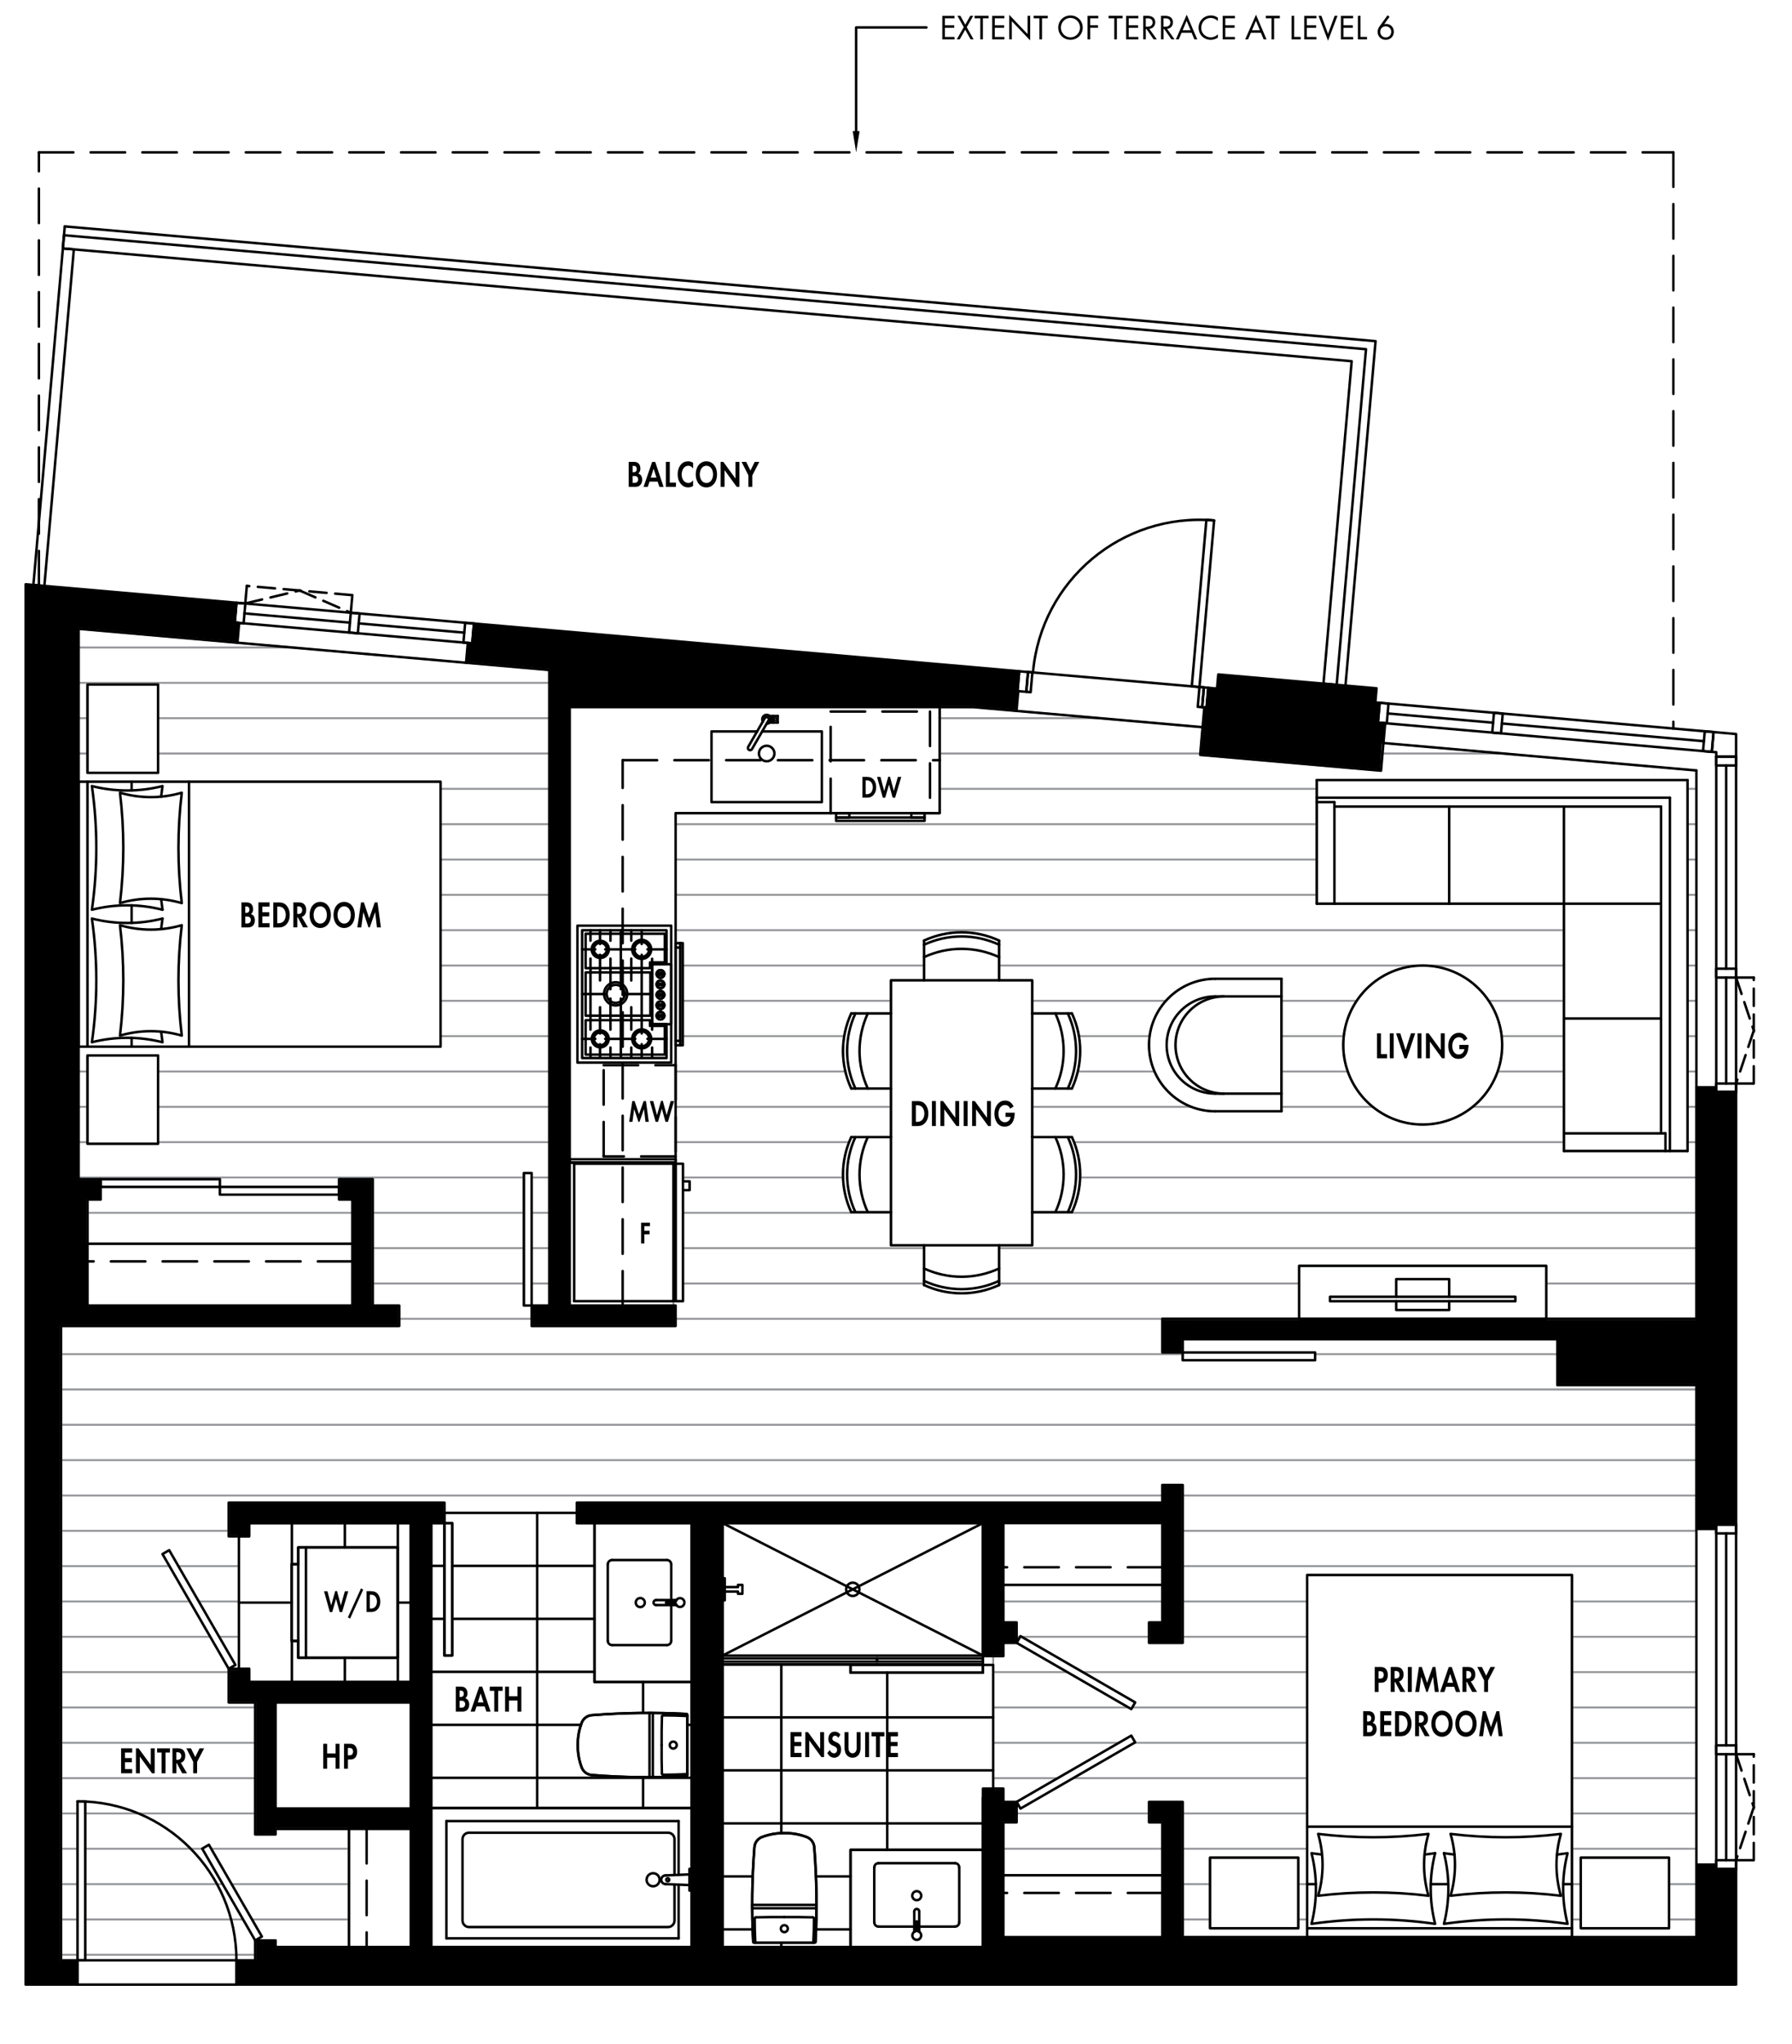 <?xml version="1.0" encoding="UTF-8"?> <svg xmlns="http://www.w3.org/2000/svg" xmlns:xlink="http://www.w3.org/1999/xlink" id="Layer_2" data-name="Layer 2" viewBox="0 0 453.77 517.3"><defs><style> .cls-1 { clip-path: url(#clippath); } .cls-2, .cls-3, .cls-4, .cls-5, .cls-6 { fill: none; } .cls-2, .cls-7, .cls-8 { stroke-width: 0px; } .cls-3, .cls-4, .cls-5, .cls-6 { stroke-linecap: round; stroke-linejoin: round; } .cls-3, .cls-4, .cls-6 { stroke: #000; stroke-width: .63px; } .cls-4 { stroke-dasharray: 0 0 4.37 2.18; } .cls-5 { stroke: #939598; stroke-width: .49px; } .cls-9 { clip-path: url(#clippath-1); } .cls-10 { clip-path: url(#clippath-4); } .cls-11 { clip-path: url(#clippath-3); } .cls-12 { clip-path: url(#clippath-2); } .cls-13 { clip-path: url(#clippath-7); } .cls-14 { clip-path: url(#clippath-8); } .cls-15 { clip-path: url(#clippath-6); } .cls-16 { clip-path: url(#clippath-5); } .cls-17 { clip-path: url(#clippath-9); } .cls-7, .cls-8 { fill: #000; } .cls-18 { clip-path: url(#clippath-20); } .cls-19 { clip-path: url(#clippath-21); } .cls-20 { clip-path: url(#clippath-24); } .cls-21 { clip-path: url(#clippath-23); } .cls-22 { clip-path: url(#clippath-22); } .cls-23 { clip-path: url(#clippath-25); } .cls-24 { clip-path: url(#clippath-40); } .cls-25 { clip-path: url(#clippath-41); } .cls-26 { clip-path: url(#clippath-27); } .cls-27 { clip-path: url(#clippath-28); } .cls-28 { clip-path: url(#clippath-26); } .cls-29 { clip-path: url(#clippath-29); } .cls-30 { clip-path: url(#clippath-34); } .cls-31 { clip-path: url(#clippath-35); } .cls-32 { clip-path: url(#clippath-36); } .cls-33 { clip-path: url(#clippath-37); } .cls-34 { clip-path: url(#clippath-39); } .cls-35 { clip-path: url(#clippath-33); } .cls-36 { clip-path: url(#clippath-32); } .cls-37 { clip-path: url(#clippath-30); } .cls-38 { clip-path: url(#clippath-38); } .cls-39 { clip-path: url(#clippath-31); } .cls-40 { clip-path: url(#clippath-14); } .cls-41 { clip-path: url(#clippath-13); } .cls-42 { clip-path: url(#clippath-12); } .cls-43 { clip-path: url(#clippath-10); } .cls-44 { clip-path: url(#clippath-15); } .cls-45 { clip-path: url(#clippath-17); } .cls-46 { clip-path: url(#clippath-16); } .cls-47 { clip-path: url(#clippath-19); } .cls-48 { clip-path: url(#clippath-11); } .cls-49 { clip-path: url(#clippath-18); } .cls-6 { stroke-dasharray: 0 0 8.73 4.37; } .cls-8 { fill-rule: evenodd; } </style><clipPath id="clippath"><rect class="cls-2" width="453.77" height="517.3"></rect></clipPath><clipPath id="clippath-1"><rect class="cls-2" width="453.77" height="517.3"></rect></clipPath><clipPath id="clippath-2"><rect class="cls-2" width="453.77" height="517.3"></rect></clipPath><clipPath id="clippath-3"><rect class="cls-2" width="453.77" height="517.3"></rect></clipPath><clipPath id="clippath-4"><rect class="cls-2" width="453.77" height="517.3"></rect></clipPath><clipPath id="clippath-5"><rect class="cls-2" width="453.77" height="517.3"></rect></clipPath><clipPath id="clippath-6"><rect class="cls-2" width="453.77" height="517.3"></rect></clipPath><clipPath id="clippath-7"><rect class="cls-2" width="453.77" height="517.3"></rect></clipPath><clipPath id="clippath-8"><rect class="cls-2" width="453.77" height="517.3"></rect></clipPath><clipPath id="clippath-9"><rect class="cls-2" width="453.77" height="517.3"></rect></clipPath><clipPath id="clippath-10"><rect class="cls-2" width="453.77" height="517.3"></rect></clipPath><clipPath id="clippath-11"><rect class="cls-2" width="453.77" height="517.3"></rect></clipPath><clipPath id="clippath-12"><rect class="cls-2" width="453.77" height="517.3"></rect></clipPath><clipPath id="clippath-13"><rect class="cls-2" width="453.77" height="517.3"></rect></clipPath><clipPath id="clippath-14"><rect class="cls-2" width="453.77" height="517.3"></rect></clipPath><clipPath id="clippath-15"><rect class="cls-2" width="453.77" height="517.3"></rect></clipPath><clipPath id="clippath-16"><rect class="cls-2" width="453.77" height="517.3"></rect></clipPath><clipPath id="clippath-17"><rect class="cls-2" width="453.77" height="517.3"></rect></clipPath><clipPath id="clippath-18"><rect class="cls-2" width="453.77" height="517.3"></rect></clipPath><clipPath id="clippath-19"><rect class="cls-2" width="453.77" height="517.3"></rect></clipPath><clipPath id="clippath-20"><rect class="cls-2" width="453.77" height="517.3"></rect></clipPath><clipPath id="clippath-21"><rect class="cls-2" width="453.77" height="517.3"></rect></clipPath><clipPath id="clippath-22"><rect class="cls-2" width="453.77" height="517.3"></rect></clipPath><clipPath id="clippath-23"><rect class="cls-2" width="453.77" height="517.3"></rect></clipPath><clipPath id="clippath-24"><rect class="cls-2" width="453.77" height="517.3"></rect></clipPath><clipPath id="clippath-25"><rect class="cls-2" width="453.77" height="517.3"></rect></clipPath><clipPath id="clippath-26"><rect class="cls-2" width="453.77" height="517.3"></rect></clipPath><clipPath id="clippath-27"><rect class="cls-2" width="453.77" height="517.3"></rect></clipPath><clipPath id="clippath-28"><rect class="cls-2" width="453.77" height="517.3"></rect></clipPath><clipPath id="clippath-29"><rect class="cls-2" width="453.77" height="517.3"></rect></clipPath><clipPath id="clippath-30"><rect class="cls-2" width="453.77" height="517.3"></rect></clipPath><clipPath id="clippath-31"><rect class="cls-2" width="453.77" height="517.3"></rect></clipPath><clipPath id="clippath-32"><rect class="cls-2" width="453.77" height="517.3"></rect></clipPath><clipPath id="clippath-33"><rect class="cls-2" width="453.77" height="517.3"></rect></clipPath><clipPath id="clippath-34"><rect class="cls-2" width="453.77" height="517.3"></rect></clipPath><clipPath id="clippath-35"><rect class="cls-2" width="453.77" height="517.3"></rect></clipPath><clipPath id="clippath-36"><rect class="cls-2" width="453.77" height="517.3"></rect></clipPath><clipPath id="clippath-37"><rect class="cls-2" width="453.77" height="517.3"></rect></clipPath><clipPath id="clippath-38"><rect class="cls-2" width="453.77" height="517.3"></rect></clipPath><clipPath id="clippath-39"><rect class="cls-2" width="453.77" height="517.3"></rect></clipPath><clipPath id="clippath-40"><rect class="cls-2" width="453.77" height="517.3"></rect></clipPath><clipPath id="clippath-41"><rect class="cls-2" width="453.77" height="517.3"></rect></clipPath></defs><g id="Layer_1-2" data-name="Layer 1"><g><polygon class="cls-8" points="139.09 330.41 134.62 330.41 134.62 335.58 171.08 335.58 171.08 330.41 144.26 330.41 144.26 178.96 246.45 178.96 257.4 179.92 257.84 174.91 257.64 174.89 258.08 169.88 120.01 157.8 119.57 162.81 118.46 162.72 118.02 167.73 139.09 169.57 139.09 330.41"></polygon><polygon class="cls-8" points="294.31 333.77 429.55 333.77 429.55 275.18 434.59 275.18 434.59 276.3 439.61 276.3 439.61 385.84 434.59 385.84 434.59 386.95 429.55 386.95 429.55 350.53 394.35 350.53 394.35 338.94 299.48 338.94 299.48 342.29 294.31 342.29 294.31 333.77"></polygon><path class="cls-8" d="M439.61,473.02h-5.03v-1.12h-5.03v18.35h-130.07v-34.23h-8.52v5.17h3.35v29.06h-40.24v-29.06h3.35v-5.17h-3.35v-3.35h-5.17v40.1h-65.95v-107.3h65.95v33.67h5.17v-3.35h3.35v-5.17h-3.35v-25.15h40.24v25.15h-3.35v5.17h8.52v-39.96h-5.17v4.47h-148.24v5.17h29.06v107.3h-65.94v-107.3h3.35v-5.17h-54.63v8.52h5.17v-3.35h40.94v40.24h-40.94v-3.35h-5.17v8.52h6.71v33.39h5.17v-1.4h34.23v29.9h-34.23v-1.68h-5.17v5.03h-4.75v6.15h379.74v-29.25ZM104.02,457.69h-34.23v-26.82h34.23v26.82Z"></path><polygon class="cls-8" points="19.91 159.14 60.12 162.66 60.56 157.65 59.44 157.55 59.88 152.54 6.5 147.87 6.5 502.26 19.63 502.26 19.63 496.12 15.44 496.12 15.44 335.58 101.09 335.58 101.09 330.41 94.38 330.41 94.38 298.42 85.86 298.42 85.86 303.59 89.21 303.59 89.21 330.41 22.15 330.41 22.15 303.59 25.5 303.59 25.5 298.42 19.91 298.42 19.91 159.14"></polygon><polygon class="cls-8" points="350.75 183.04 348.92 182.88 349.36 177.86 348.26 177.77 348.57 174.2 308.49 170.69 308.18 174.27 305.96 174.07 305.52 179.08 304.96 179.03 303.91 191.05 349.7 195.05 350.75 183.04"></polygon><rect class="cls-5" x="22.15" y="173.24" width="17.88" height="22.35"></rect><rect class="cls-5" x="22.15" y="267.12" width="17.88" height="22.35"></rect><g class="cls-1"><path class="cls-5" d="M215.55,306.78c-2.79-6.03-2.79-12.98,0-19h10.06v-12.3h-10.06c-2.79-6.03-2.79-12.98,0-19h10.06v-8.38h8.38v-10.06c6.03-2.79,12.98-2.79,19,0v10.06h8.38v8.38h10.06c2.79,6.03,2.79,12.98,0,19h-10.06v12.3h10.06c2.79,6.03,2.79,12.98,0,19h-10.06v8.38h-8.38v10.06c-6.03,2.79-12.98,2.79-19,0v-10.06h-8.38v-8.38h-10.06Z"></path><path class="cls-5" d="M307.72,247.71c-9.26,0-16.77,7.51-16.77,16.77s7.51,16.77,16.77,16.77h16.77v-33.53h-16.77Z"></path><path class="cls-5" d="M340.14,264.48c0-11.11,9.01-20.12,20.12-20.12s20.12,9.01,20.12,20.12-9.01,20.12-20.12,20.12-20.12-9.01-20.12-20.12Z"></path></g><polygon class="cls-5" points="396.02 291.3 427.32 291.3 427.32 197.42 333.43 197.42 333.43 228.71 396.02 228.71 396.02 291.3"></polygon><rect class="cls-5" x="400.28" y="470.13" width="22.35" height="17.88"></rect><rect class="cls-5" x="306.4" y="470.13" width="22.35" height="17.88"></rect><polygon class="cls-5" points="15.44 496.12 19.63 496.12 19.63 455.88 21.59 455.88 21.59 496.12 64.62 496.12 64.62 491.09 51.21 467.85 52.9 466.88 66.31 490.11 64.62 491.09 69.79 491.09 69.79 492.76 88.37 492.76 88.37 462.86 69.79 462.86 69.79 464.26 64.62 464.26 64.62 430.87 57.91 430.87 57.91 422.35 41.15 393.31 42.84 392.33 59.61 421.37 57.91 422.35 60.5 422.35 60.5 388.81 57.91 388.81 57.91 380.29 112.54 380.29 112.54 382.88 146.07 382.88 146.07 380.29 294.31 380.29 294.31 375.82 299.48 375.82 299.48 415.78 290.96 415.78 290.96 410.61 294.31 410.61 294.31 401.11 254.07 401.11 254.07 410.61 257.43 410.61 257.43 415.78 258.41 414.09 287.44 430.85 286.47 432.55 257.43 415.78 254.07 415.78 254.07 419.13 251.49 419.13 251.49 452.66 254.07 452.66 254.07 456.02 257.43 456.02 286.47 439.25 287.44 440.95 258.41 457.71 257.43 456.02 257.43 461.19 254.07 461.19 254.07 474.6 294.31 474.6 294.31 461.19 290.96 461.19 290.96 456.02 299.48 456.02 299.48 490.25 330.99 490.25 330.99 398.59 398.05 398.59 398.05 490.25 429.56 490.25 429.56 350.53 394.35 350.53 394.35 338.94 299.48 338.94 299.48 342.29 333.01 342.29 333.01 344.25 299.48 344.25 299.48 342.29 294.31 342.29 294.31 333.77 328.96 333.78 328.96 320.36 391.55 320.36 391.55 333.78 429.56 333.77 429.56 194.99 350.15 188.03 349.7 195.06 303.91 191.05 304.52 184.04 246.45 178.96 237.95 178.96 237.95 205.8 234.12 205.79 234.12 207.75 211.72 207.75 211.72 205.79 171.08 205.79 171.08 238.69 172.9 238.69 172.9 264.54 171.08 264.54 171.08 294.23 170.53 294.23 170.53 294.51 172.95 294.51 172.95 298.98 174.62 298.98 174.62 301.21 172.95 301.21 172.95 329.3 170.53 329.3 170.53 330.41 171.08 330.41 171.08 335.58 134.62 335.58 134.62 330.41 132.66 330.41 132.66 296.88 134.62 296.88 134.62 330.41 139.09 330.41 139.09 169.57 19.91 159.14 19.91 197.83 111.57 197.83 111.57 264.89 19.91 264.89 19.91 298.42 55.68 298.42 55.68 300.38 25.5 300.38 25.5 303.59 22.15 303.59 22.15 314.77 89.21 314.77 89.21 303.59 85.86 303.59 85.86 302.33 55.68 302.33 55.68 300.38 85.86 300.38 85.86 298.42 94.38 298.42 94.38 330.41 101.09 330.41 101.09 335.58 15.44 335.58 15.44 496.12"></polygon><line class="cls-5" x1="19.91" y1="163.87" x2="73.99" y2="163.87"></line><line class="cls-5" x1="19.91" y1="172.82" x2="139.09" y2="172.82"></line><line class="cls-5" x1="19.91" y1="181.76" x2="22.15" y2="181.76"></line><line class="cls-5" x1="237.95" y1="181.76" x2="278.39" y2="181.76"></line><line class="cls-5" x1="40.03" y1="181.76" x2="139.09" y2="181.76"></line><line class="cls-5" x1="19.91" y1="190.7" x2="22.15" y2="190.7"></line><line class="cls-5" x1="349.98" y1="190.7" x2="380.6" y2="190.7"></line><line class="cls-5" x1="40.03" y1="190.7" x2="139.09" y2="190.7"></line><line class="cls-5" x1="237.95" y1="190.7" x2="303.94" y2="190.7"></line><line class="cls-5" x1="111.57" y1="199.64" x2="139.09" y2="199.64"></line><line class="cls-5" x1="427.32" y1="199.64" x2="429.56" y2="199.64"></line><line class="cls-5" x1="237.95" y1="199.64" x2="333.43" y2="199.64"></line><line class="cls-5" x1="111.57" y1="208.58" x2="139.09" y2="208.58"></line><line class="cls-5" x1="427.32" y1="208.58" x2="429.56" y2="208.58"></line><line class="cls-5" x1="171.08" y1="208.58" x2="333.43" y2="208.58"></line><line class="cls-5" x1="111.57" y1="217.53" x2="139.09" y2="217.53"></line><line class="cls-5" x1="427.32" y1="217.53" x2="429.56" y2="217.53"></line><line class="cls-5" x1="171.08" y1="217.53" x2="333.43" y2="217.53"></line><line class="cls-5" x1="111.57" y1="226.47" x2="139.09" y2="226.47"></line><line class="cls-5" x1="427.32" y1="226.47" x2="429.56" y2="226.47"></line><line class="cls-5" x1="171.08" y1="226.47" x2="333.43" y2="226.47"></line><line class="cls-5" x1="111.57" y1="235.41" x2="139.09" y2="235.41"></line><line class="cls-5" x1="427.32" y1="235.41" x2="429.56" y2="235.41"></line><line class="cls-5" x1="171.08" y1="235.41" x2="396.02" y2="235.41"></line><line class="cls-5" x1="111.57" y1="244.35" x2="139.09" y2="244.35"></line><line class="cls-5" x1="427.32" y1="244.35" x2="429.56" y2="244.35"></line><line class="cls-5" x1="172.9" y1="244.35" x2="233.99" y2="244.35"></line><line class="cls-5" x1="252.99" y1="244.35" x2="396.02" y2="244.35"></line><line class="cls-5" x1="111.57" y1="253.29" x2="139.09" y2="253.29"></line><line class="cls-5" x1="427.32" y1="253.29" x2="429.56" y2="253.29"></line><line class="cls-5" x1="172.9" y1="253.29" x2="225.61" y2="253.29"></line><line class="cls-5" x1="376.98" y1="253.29" x2="396.02" y2="253.29"></line><line class="cls-5" x1="261.37" y1="253.29" x2="295.24" y2="253.29"></line><line class="cls-5" x1="324.49" y1="253.29" x2="343.53" y2="253.29"></line><line class="cls-5" x1="111.57" y1="262.23" x2="139.09" y2="262.23"></line><line class="cls-5" x1="427.32" y1="262.23" x2="429.56" y2="262.23"></line><line class="cls-5" x1="172.9" y1="262.23" x2="213.77" y2="262.23"></line><line class="cls-5" x1="380.25" y1="262.23" x2="396.02" y2="262.23"></line><line class="cls-5" x1="273.22" y1="262.23" x2="291.11" y2="262.23"></line><line class="cls-5" x1="324.49" y1="262.23" x2="340.26" y2="262.23"></line><line class="cls-5" x1="19.91" y1="271.18" x2="22.15" y2="271.18"></line><line class="cls-5" x1="427.32" y1="271.18" x2="429.56" y2="271.18"></line><line class="cls-5" x1="40.03" y1="271.18" x2="139.09" y2="271.18"></line><line class="cls-5" x1="379.23" y1="271.18" x2="396.02" y2="271.18"></line><line class="cls-5" x1="171.08" y1="271.18" x2="214.06" y2="271.18"></line><line class="cls-5" x1="324.49" y1="271.18" x2="341.28" y2="271.18"></line><line class="cls-5" x1="272.92" y1="271.18" x2="292.35" y2="271.18"></line><line class="cls-5" x1="19.91" y1="280.12" x2="22.15" y2="280.12"></line><line class="cls-5" x1="427.32" y1="280.12" x2="429.56" y2="280.12"></line><line class="cls-5" x1="40.03" y1="280.12" x2="139.09" y2="280.12"></line><line class="cls-5" x1="372.91" y1="280.12" x2="396.02" y2="280.12"></line><line class="cls-5" x1="171.08" y1="280.12" x2="225.61" y2="280.12"></line><line class="cls-5" x1="324.49" y1="280.12" x2="347.6" y2="280.12"></line><line class="cls-5" x1="261.37" y1="280.12" x2="301.68" y2="280.12"></line><line class="cls-5" x1="19.91" y1="289.06" x2="22.15" y2="289.06"></line><line class="cls-5" x1="427.32" y1="289.06" x2="429.56" y2="289.06"></line><line class="cls-5" x1="40.03" y1="289.06" x2="139.09" y2="289.06"></line><line class="cls-5" x1="271.98" y1="289.06" x2="396.02" y2="289.06"></line><line class="cls-5" x1="171.08" y1="289.06" x2="215" y2="289.06"></line><line class="cls-5" x1="19.91" y1="298" x2="132.66" y2="298"></line><line class="cls-5" x1="273.52" y1="298" x2="429.55" y2="298"></line><line class="cls-5" x1="134.62" y1="298" x2="139.09" y2="298"></line><line class="cls-5" x1="172.95" y1="298" x2="213.46" y2="298"></line><line class="cls-5" x1="22.15" y1="306.94" x2="89.21" y2="306.94"></line><line class="cls-5" x1="261.37" y1="306.94" x2="429.56" y2="306.94"></line><line class="cls-5" x1="94.38" y1="306.94" x2="132.66" y2="306.94"></line><line class="cls-5" x1="172.95" y1="306.94" x2="225.61" y2="306.94"></line><line class="cls-5" x1="134.62" y1="306.94" x2="139.09" y2="306.94"></line><line class="cls-5" x1="94.38" y1="315.88" x2="132.66" y2="315.88"></line><line class="cls-5" x1="252.99" y1="315.88" x2="429.56" y2="315.88"></line><line class="cls-5" x1="134.62" y1="315.88" x2="139.09" y2="315.88"></line><line class="cls-5" x1="172.95" y1="315.88" x2="233.99" y2="315.88"></line><line class="cls-5" x1="94.38" y1="324.83" x2="132.66" y2="324.83"></line><line class="cls-5" x1="391.55" y1="324.83" x2="429.56" y2="324.83"></line><line class="cls-5" x1="134.62" y1="324.83" x2="139.09" y2="324.83"></line><line class="cls-5" x1="252.99" y1="324.83" x2="328.96" y2="324.83"></line><line class="cls-5" x1="172.95" y1="324.83" x2="233.99" y2="324.83"></line><line class="cls-5" x1="101.09" y1="333.77" x2="134.62" y2="333.77"></line><line class="cls-5" x1="391.55" y1="333.77" x2="429.56" y2="333.77"></line><line class="cls-5" x1="171.08" y1="333.77" x2="328.96" y2="333.77"></line><line class="cls-5" x1="15.44" y1="342.71" x2="299.48" y2="342.71"></line><line class="cls-5" x1="333.01" y1="342.71" x2="394.35" y2="342.71"></line><line class="cls-5" x1="15.44" y1="351.65" x2="429.56" y2="351.65"></line><line class="cls-5" x1="15.44" y1="360.59" x2="429.56" y2="360.59"></line><line class="cls-5" x1="15.44" y1="369.53" x2="429.56" y2="369.53"></line><line class="cls-5" x1="15.44" y1="378.48" x2="294.31" y2="378.48"></line><line class="cls-5" x1="299.48" y1="378.48" x2="429.56" y2="378.48"></line><line class="cls-5" x1="15.44" y1="387.42" x2="57.91" y2="387.42"></line><line class="cls-5" x1="299.48" y1="387.42" x2="429.56" y2="387.42"></line><line class="cls-5" x1="15.44" y1="396.36" x2="42.91" y2="396.36"></line><line class="cls-5" x1="299.48" y1="396.36" x2="429.56" y2="396.36"></line><line class="cls-5" x1="45.17" y1="396.36" x2="60.5" y2="396.36"></line><line class="cls-5" x1="15.44" y1="405.3" x2="48.07" y2="405.3"></line><line class="cls-5" x1="398.05" y1="405.3" x2="429.55" y2="405.3"></line><line class="cls-5" x1="50.33" y1="405.3" x2="60.5" y2="405.3"></line><line class="cls-5" x1="299.48" y1="405.3" x2="330.99" y2="405.3"></line><line class="cls-5" x1="254.07" y1="405.3" x2="294.31" y2="405.3"></line><line class="cls-5" x1="15.44" y1="414.24" x2="53.24" y2="414.24"></line><line class="cls-5" x1="398.05" y1="414.24" x2="429.55" y2="414.24"></line><line class="cls-5" x1="55.49" y1="414.24" x2="60.5" y2="414.24"></line><line class="cls-5" x1="299.48" y1="414.24" x2="330.99" y2="414.24"></line><line class="cls-5" x1="257.43" y1="414.24" x2="258.31" y2="414.24"></line><line class="cls-5" x1="258.68" y1="414.24" x2="290.96" y2="414.24"></line><line class="cls-5" x1="15.44" y1="423.18" x2="57.91" y2="423.18"></line><line class="cls-5" x1="398.05" y1="423.18" x2="429.55" y2="423.18"></line><line class="cls-5" x1="251.49" y1="423.18" x2="270.25" y2="423.18"></line><line class="cls-5" x1="274.16" y1="423.18" x2="330.99" y2="423.18"></line><line class="cls-5" x1="15.44" y1="432.13" x2="64.62" y2="432.13"></line><line class="cls-5" x1="398.05" y1="432.13" x2="429.55" y2="432.13"></line><line class="cls-5" x1="251.49" y1="432.13" x2="285.74" y2="432.13"></line><line class="cls-5" x1="286.71" y1="432.13" x2="330.99" y2="432.13"></line><line class="cls-5" x1="15.44" y1="441.07" x2="64.62" y2="441.07"></line><line class="cls-5" x1="398.05" y1="441.07" x2="429.55" y2="441.07"></line><line class="cls-5" x1="251.49" y1="441.07" x2="283.32" y2="441.07"></line><line class="cls-5" x1="287.23" y1="441.07" x2="330.99" y2="441.07"></line><line class="cls-5" x1="15.44" y1="450.01" x2="64.62" y2="450.01"></line><line class="cls-5" x1="398.05" y1="450.01" x2="429.55" y2="450.01"></line><line class="cls-5" x1="251.49" y1="450.01" x2="267.83" y2="450.01"></line><line class="cls-5" x1="271.74" y1="450.01" x2="330.99" y2="450.01"></line><line class="cls-5" x1="15.44" y1="458.95" x2="19.63" y2="458.95"></line><line class="cls-5" x1="398.05" y1="458.95" x2="429.55" y2="458.95"></line><line class="cls-5" x1="21.59" y1="458.95" x2="64.62" y2="458.95"></line><line class="cls-5" x1="299.48" y1="458.95" x2="330.99" y2="458.95"></line><line class="cls-5" x1="257.43" y1="458.95" x2="290.96" y2="458.95"></line><line class="cls-5" x1="15.44" y1="467.89" x2="19.63" y2="467.89"></line><line class="cls-5" x1="398.05" y1="467.89" x2="429.55" y2="467.89"></line><line class="cls-5" x1="21.59" y1="467.89" x2="51.23" y2="467.89"></line><line class="cls-5" x1="299.48" y1="467.89" x2="330.99" y2="467.89"></line><line class="cls-5" x1="53.49" y1="467.89" x2="88.37" y2="467.89"></line><line class="cls-5" x1="254.07" y1="467.89" x2="294.31" y2="467.89"></line><line class="cls-5" x1="15.44" y1="476.84" x2="19.63" y2="476.84"></line><line class="cls-5" x1="422.64" y1="476.84" x2="429.55" y2="476.84"></line><line class="cls-5" x1="21.59" y1="476.84" x2="56.39" y2="476.84"></line><line class="cls-5" x1="398.05" y1="476.84" x2="400.28" y2="476.84"></line><line class="cls-5" x1="58.65" y1="476.84" x2="88.37" y2="476.84"></line><line class="cls-5" x1="328.75" y1="476.84" x2="330.99" y2="476.84"></line><line class="cls-5" x1="299.48" y1="476.84" x2="306.4" y2="476.84"></line><line class="cls-5" x1="15.44" y1="485.78" x2="19.63" y2="485.78"></line><line class="cls-5" x1="422.64" y1="485.78" x2="429.55" y2="485.78"></line><line class="cls-5" x1="21.59" y1="485.78" x2="61.56" y2="485.78"></line><line class="cls-5" x1="398.05" y1="485.78" x2="400.28" y2="485.78"></line><line class="cls-5" x1="63.81" y1="485.78" x2="88.37" y2="485.78"></line><line class="cls-5" x1="328.75" y1="485.78" x2="330.99" y2="485.78"></line><line class="cls-5" x1="299.48" y1="485.78" x2="306.4" y2="485.78"></line><line class="cls-5" x1="15.44" y1="494.72" x2="19.63" y2="494.72"></line><line class="cls-5" x1="21.59" y1="494.72" x2="64.62" y2="494.72"></line><rect class="cls-3" x="19.63" y="496.12" width="40.24" height="6.15"></rect><polygon class="cls-3" points="73.84 395.87 75.52 395.87 75.52 391.61 100.67 391.61 100.67 419.55 75.52 419.55 75.52 415.29 73.84 415.29 73.84 395.87"></polygon><polygon class="cls-3" points="63.08 385.46 104.02 385.46 104.02 425.7 63.08 425.7 63.08 422.35 60.5 422.35 60.5 388.81 63.08 388.81 63.08 385.46"></polygon><g class="cls-9"><path class="cls-3" d="M174.02,433.98v15.34c0,.12-.09.21-.21.22-7.96.42-15.94.31-23.89-.31-1.17-.06-2.2-.81-2.62-1.91-1.33-3.66-1.33-7.68,0-11.33.42-1.1,1.45-1.85,2.62-1.91,7.95-.63,15.93-.73,23.89-.31.12,0,.21.1.21.22Z"></path></g><polygon class="cls-3" points="109.19 385.46 112.54 385.46 112.54 418.99 114.5 418.99 114.5 385.46 112.54 385.46 112.54 382.88 146.08 382.88 146.08 385.46 150.55 385.46 150.55 425.7 175.14 425.7 175.14 457.59 109.19 457.59 109.19 385.46"></polygon><g class="cls-12"><path class="cls-3" d="M206.28,491.64h-15.34c-.12,0-.21-.09-.22-.21-.42-7.96-.31-15.94.31-23.89.06-1.17.81-2.2,1.91-2.62,3.66-1.33,7.67-1.33,11.33,0,1.1.42,1.85,1.45,1.91,2.62.63,7.95.73,15.93.32,23.89,0,.12-.1.21-.22.21Z"></path></g><polygon class="cls-3" points="182.96 421.23 215.37 421.23 215.37 423.32 248.9 423.32 248.9 421.37 251.49 421.37 251.49 454.9 248.9 454.9 248.9 468.17 215.37 468.17 215.37 492.76 182.96 492.76 182.96 421.23"></polygon><line class="cls-3" x1="182.96" y1="434.64" x2="251.49" y2="434.64"></line><line class="cls-3" x1="182.96" y1="448.05" x2="251.49" y2="448.05"></line><line class="cls-3" x1="182.96" y1="461.47" x2="248.9" y2="461.47"></line><line class="cls-3" x1="182.96" y1="474.88" x2="190.6" y2="474.88"></line><line class="cls-3" x1="206.61" y1="474.88" x2="215.37" y2="474.88"></line><line class="cls-3" x1="182.96" y1="488.29" x2="190.58" y2="488.29"></line><line class="cls-3" x1="206.63" y1="488.29" x2="215.37" y2="488.29"></line><line class="cls-3" x1="197.84" y1="492.76" x2="197.84" y2="491.64"></line><line class="cls-3" x1="197.84" y1="463.94" x2="197.84" y2="421.23"></line><line class="cls-3" x1="224.66" y1="468.17" x2="224.66" y2="423.32"></line><line class="cls-3" x1="109.19" y1="396.29" x2="112.54" y2="396.29"></line><line class="cls-3" x1="114.5" y1="396.29" x2="150.55" y2="396.29"></line><line class="cls-3" x1="109.19" y1="409.7" x2="112.54" y2="409.7"></line><line class="cls-3" x1="114.5" y1="409.7" x2="150.55" y2="409.7"></line><line class="cls-3" x1="109.19" y1="423.11" x2="150.55" y2="423.11"></line><line class="cls-3" x1="109.19" y1="436.53" x2="147.11" y2="436.53"></line><line class="cls-3" x1="174.02" y1="436.53" x2="175.14" y2="436.53"></line><line class="cls-3" x1="109.19" y1="449.94" x2="175.14" y2="449.94"></line><line class="cls-3" x1="136.02" y1="457.59" x2="136.02" y2="382.88"></line><line class="cls-3" x1="162.84" y1="457.59" x2="162.84" y2="449.78"></line><line class="cls-3" x1="162.84" y1="433.51" x2="162.84" y2="425.7"></line><line class="cls-3" x1="73.91" y1="425.7" x2="73.91" y2="415.29"></line><line class="cls-3" x1="73.91" y1="395.87" x2="73.91" y2="385.46"></line><line class="cls-3" x1="87.32" y1="425.7" x2="87.32" y2="419.55"></line><line class="cls-3" x1="87.32" y1="391.61" x2="87.32" y2="385.46"></line><line class="cls-3" x1="100.74" y1="425.7" x2="100.74" y2="385.46"></line><line class="cls-3" x1="104.02" y1="405.58" x2="100.67" y2="405.58"></line><line class="cls-3" x1="73.84" y1="405.58" x2="60.5" y2="405.58"></line><line class="cls-6" x1="92.84" y1="462.86" x2="92.84" y2="492.76"></line><line class="cls-6" x1="294.31" y1="479.07" x2="254.07" y2="479.07"></line><line class="cls-3" x1="434.59" y1="473.02" x2="434.59" y2="385.84"></line><line class="cls-3" x1="439.61" y1="473.02" x2="439.61" y2="385.84"></line><line class="cls-4" x1="439.61" y1="470.78" x2="444.09" y2="470.78"></line><line class="cls-4" x1="444.09" y1="470.78" x2="444.09" y2="443.96"></line><line class="cls-4" x1="444.09" y1="443.96" x2="439.61" y2="443.96"></line><line class="cls-4" x1="439.61" y1="443.96" x2="444.09" y2="457.37"></line><line class="cls-4" x1="444.09" y1="457.37" x2="439.61" y2="470.78"></line><line class="cls-4" x1="439.61" y1="274.22" x2="444.09" y2="274.22"></line><line class="cls-4" x1="444.09" y1="274.22" x2="444.09" y2="247.4"></line><line class="cls-4" x1="444.09" y1="247.4" x2="439.61" y2="247.4"></line><line class="cls-4" x1="439.61" y1="247.4" x2="444.09" y2="260.81"></line><line class="cls-4" x1="444.09" y1="260.81" x2="439.61" y2="274.22"></line><line class="cls-3" x1="260.31" y1="170.08" x2="304.84" y2="173.97"></line><line class="cls-3" x1="257.4" y1="179.92" x2="304.52" y2="184.04"></line><line class="cls-3" x1="119.57" y1="162.81" x2="59.44" y2="157.55"></line><line class="cls-3" x1="120.01" y1="157.8" x2="59.88" y2="152.54"></line><line class="cls-4" x1="88.83" y1="155.07" x2="89.22" y2="150.62"></line><line class="cls-4" x1="89.22" y1="150.62" x2="62.5" y2="148.28"></line><line class="cls-4" x1="62.5" y1="148.28" x2="62.11" y2="152.74"></line><line class="cls-4" x1="62.11" y1="152.73" x2="75.86" y2="149.45"></line><line class="cls-4" x1="75.86" y1="149.45" x2="88.83" y2="155.07"></line><line class="cls-6" x1="89.21" y1="319.24" x2="22.15" y2="319.24"></line><line class="cls-3" x1="348.92" y1="182.87" x2="433.47" y2="190.28"></line><line class="cls-3" x1="349.36" y1="177.86" x2="433.91" y2="185.27"></line><line class="cls-3" x1="434.59" y1="191.49" x2="434.59" y2="276.46"></line><line class="cls-3" x1="439.61" y1="191.49" x2="439.61" y2="276.46"></line><line class="cls-6" x1="294.31" y1="396.64" x2="254.07" y2="396.64"></line><rect class="cls-3" x="19.63" y="455.88" width="1.96" height="40.24"></rect><g class="cls-11"><path class="cls-3" d="M59.87,496.12c0-22.22-18.02-40.24-40.24-40.24"></path></g><rect class="cls-3" x="57.78" y="465.57" width="1.96" height="26.83" transform="translate(-231.62 93.55) rotate(-30)"></rect><rect class="cls-3" x="49.4" y="390.57" width="1.96" height="33.53" transform="translate(-196.92 79.76) rotate(-30)"></rect><rect class="cls-3" x="255.67" y="447.5" width="33.53" height="1.96" transform="translate(-187.74 196.31) rotate(-30)"></rect><rect class="cls-3" x="434.59" y="470.78" width="5.03" height="2.24"></rect><rect class="cls-3" x="434.59" y="385.84" width="5.03" height="2.24"></rect><line class="cls-3" x1="429.56" y1="471.75" x2="429.56" y2="386.95"></line><rect class="cls-3" x="434.59" y="441.72" width="5.03" height="2.24"></rect><line class="cls-3" x1="437.1" y1="470.78" x2="437.1" y2="443.96"></line><line class="cls-3" x1="437.1" y1="441.72" x2="437.1" y2="388.07"></line><polygon class="cls-3" points="434.59 191.49 434.59 190.37 433.47 190.28 433.91 185.27 439.61 185.77 439.61 191.49 434.59 191.49"></polygon><rect class="cls-3" x="258.13" y="172.07" width="5.03" height="1.12" transform="translate(65.95 417.24) rotate(-85)"></rect><rect class="cls-3" x="301.55" y="175.87" width="5.03" height="1.12" transform="translate(101.81 463.96) rotate(-85)"></rect><rect class="cls-3" x="302.67" y="175.97" width="5.03" height="1.12" transform="translate(102.73 465.16) rotate(-85)"></rect><rect class="cls-3" x="256.46" y="171.37" width="5.03" height="2.24" transform="translate(64.63 415.48) rotate(-85.01)"></rect><rect class="cls-3" x="116.16" y="159.09" width="5.03" height="2.24" transform="translate(-51.24 264.51) rotate(-85.01)"></rect><rect class="cls-3" x="58.26" y="154.03" width="5.03" height="2.24" transform="translate(-99.06 202.21) rotate(-85.01)"></rect><line class="cls-3" x1="118.02" y1="167.73" x2="60.12" y2="162.66"></line><rect class="cls-3" x="87.21" y="156.56" width="5.03" height="2.23" transform="translate(-75.16 233.35) rotate(-85.01)"></rect><line class="cls-3" x1="117.56" y1="160.11" x2="90.84" y2="157.77"></line><line class="cls-3" x1="88.61" y1="157.58" x2="61.89" y2="155.24"></line><rect class="cls-3" x="25.5" y="298.42" width="30.18" height="1.96"></rect><rect class="cls-3" x="55.68" y="300.38" width="30.18" height="1.96"></rect><line class="cls-6" x1="157.67" y1="330.41" x2="157.67" y2="330.41"></line><line class="cls-6" x1="157.67" y1="330.41" x2="157.67" y2="192.4"></line><line class="cls-6" x1="157.67" y1="192.39" x2="237.95" y2="192.39"></line><line class="cls-6" x1="237.95" y1="192.39" x2="237.95" y2="192.39"></line><rect class="cls-3" x="299.48" y="342.29" width="33.53" height="1.96"></rect><polygon class="cls-3" points="335.13 173.02 338.47 173.32 345.9 88.38 16.21 59.53 15.91 62.87 342.27 91.42 335.13 173.02"></polygon><rect class="cls-3" x="-29.17" y="104.18" width="85.5" height="2.79" transform="translate(-92.78 109.89) rotate(-84.99)"></rect><rect class="cls-3" x="132.66" y="296.88" width="1.96" height="33.53"></rect><rect class="cls-3" x="283.45" y="151.73" width="42.32" height="1.96" transform="translate(125.83 442.79) rotate(-84.98)"></rect><g class="cls-10"><path class="cls-3" d="M307.43,131.72c-23.28-2.05-43.82,15.17-45.86,38.46"></path></g><rect class="cls-3" x="347.74" y="179.35" width="5.03" height="2.24" transform="translate(140.01 513.7) rotate(-85.01)"></rect><rect class="cls-3" x="430.06" y="186.56" width="5.03" height="2.24" transform="translate(207.69 602.13) rotate(-84.97)"></rect><line class="cls-3" x1="350.15" y1="188.03" x2="429.56" y2="194.99"></line><rect class="cls-3" x="376.69" y="181.88" width="5.03" height="2.23" transform="translate(163.91 544.85) rotate(-85.01)"></rect><line class="cls-3" x1="351.37" y1="180.56" x2="378.09" y2="182.9"></line><line class="cls-3" x1="380.32" y1="183.1" x2="431.46" y2="187.58"></line><rect class="cls-3" x="434.59" y="191.49" width="5.03" height="2.24"></rect><rect class="cls-3" x="434.59" y="274.22" width="5.03" height="2.24"></rect><line class="cls-3" x1="429.56" y1="194.99" x2="429.56" y2="275.34"></line><rect class="cls-3" x="434.59" y="245.16" width="5.03" height="2.24"></rect><line class="cls-3" x1="437.1" y1="193.73" x2="437.1" y2="245.16"></line><line class="cls-3" x1="437.1" y1="247.4" x2="437.1" y2="274.22"></line><rect class="cls-3" x="215.37" y="421.37" width="33.53" height="1.96"></rect><rect class="cls-3" x="271.46" y="406.55" width="1.96" height="33.53" transform="translate(-230.38 447.59) rotate(-60)"></rect><rect class="cls-3" x="112.54" y="385.46" width="1.96" height="33.53"></rect><line class="cls-3" x1="22.15" y1="264.89" x2="22.15" y2="197.82"></line><rect class="cls-3" x="19.91" y="197.83" width="91.65" height="67.06"></rect><g class="cls-16"><path class="cls-3" d="M46.03,228.56c-5.11-1.49-10.54-1.49-15.65,0,1.12-9.28,1.12-18.66,0-27.94,5.11,1.49,10.54,1.49,15.65,0-1.12,9.28-1.12,18.66,0,27.94Z"></path><path class="cls-3" d="M41.15,230.24c-5.87-1.49-12.02-1.49-17.88,0,1.49-10.38,1.49-20.92,0-31.3,5.87,1.49,12.02,1.49,17.88,0-.13.89-.24,1.78-.35,2.67"></path><path class="cls-3" d="M46.03,234.15c-5.11,1.49-10.54,1.49-15.65,0,1.12,9.28,1.12,18.66,0,27.94,5.11-1.49,10.54-1.49,15.65,0-1.12-9.28-1.12-18.66,0-27.94Z"></path><path class="cls-3" d="M41.15,232.47c-5.87,1.49-12.02,1.49-17.88,0,1.49,10.38,1.49,20.92,0,31.3,5.87-1.49,12.02-1.49,17.88,0-.13-.89-.24-1.78-.35-2.67"></path></g><line class="cls-3" x1="33.33" y1="197.83" x2="33.33" y2="200.04"></line><line class="cls-3" x1="47.86" y1="197.83" x2="47.86" y2="264.89"></line><line class="cls-3" x1="33.33" y1="229.14" x2="33.33" y2="233.57"></line><line class="cls-3" x1="33.33" y1="262.67" x2="33.33" y2="264.89"></line><g class="cls-15"><path class="cls-3" d="M40.8,227.56c.11.89.22,1.78.35,2.67"></path><path class="cls-3" d="M41.15,232.47c-.13.89-.24,1.78-.35,2.67"></path></g><rect class="cls-3" x="22.15" y="267.12" width="17.88" height="22.35"></rect><rect class="cls-3" x="22.15" y="173.24" width="17.88" height="22.35"></rect><rect class="cls-3" x="225.61" y="248.1" width="35.77" height="67.06"></rect><line class="cls-3" x1="261.37" y1="306.78" x2="271.43" y2="306.78"></line><line class="cls-3" x1="271.43" y1="287.78" x2="261.37" y2="287.78"></line><g class="cls-13"><path class="cls-3" d="M270.39,306.78c2.79-6.03,2.79-12.98,0-19"></path><path class="cls-3" d="M271.43,306.78c2.79-6.03,2.79-12.98,0-19"></path><path class="cls-3" d="M267.24,306.78c2.79-6.03,2.79-12.98,0-19"></path></g><line class="cls-3" x1="261.37" y1="275.48" x2="271.43" y2="275.48"></line><line class="cls-3" x1="271.43" y1="256.48" x2="261.37" y2="256.48"></line><g class="cls-14"><path class="cls-3" d="M270.39,275.48c2.79-6.03,2.79-12.98,0-19"></path><path class="cls-3" d="M271.43,275.48c2.79-6.03,2.79-12.98,0-19"></path><path class="cls-3" d="M267.24,275.48c2.79-6.03,2.79-12.98,0-19"></path></g><line class="cls-3" x1="225.61" y1="306.78" x2="215.55" y2="306.78"></line><line class="cls-3" x1="215.55" y1="287.78" x2="225.61" y2="287.78"></line><g class="cls-17"><path class="cls-3" d="M216.6,287.78c-2.79,6.03-2.79,12.98,0,19"></path><path class="cls-3" d="M215.55,287.78c-2.79,6.03-2.79,12.98,0,19"></path><path class="cls-3" d="M219.74,287.78c-2.79,6.03-2.79,12.98,0,19"></path></g><line class="cls-3" x1="225.61" y1="275.48" x2="215.55" y2="275.48"></line><line class="cls-3" x1="215.55" y1="256.48" x2="225.61" y2="256.48"></line><g class="cls-43"><path class="cls-3" d="M216.6,256.48c-2.79,6.03-2.79,12.98,0,19"></path><path class="cls-3" d="M215.55,256.48c-2.79,6.03-2.79,12.98,0,19"></path><path class="cls-3" d="M219.74,256.48c-2.79,6.03-2.79,12.98,0,19"></path></g><line class="cls-3" x1="233.99" y1="248.1" x2="233.99" y2="238.04"></line><line class="cls-3" x1="252.99" y1="238.04" x2="252.99" y2="248.1"></line><g class="cls-48"><path class="cls-3" d="M252.99,239.09c-6.03-2.79-12.98-2.79-19,0"></path><path class="cls-3" d="M252.99,238.04c-6.03-2.79-12.98-2.79-19,0"></path><path class="cls-3" d="M252.99,242.23c-6.03-2.79-12.98-2.79-19,0"></path></g><line class="cls-3" x1="233.99" y1="315.16" x2="233.99" y2="325.22"></line><line class="cls-3" x1="252.99" y1="325.22" x2="252.99" y2="315.16"></line><g class="cls-42"><path class="cls-3" d="M233.99,324.17c6.03,2.79,12.98,2.79,19,0"></path><path class="cls-3" d="M233.99,325.22c6.03,2.79,12.98,2.79,19,0"></path><path class="cls-3" d="M233.99,321.03c6.03,2.79,12.98,2.79,19,0"></path></g><rect class="cls-3" x="328.96" y="320.36" width="62.59" height="13.41"></rect><rect class="cls-3" x="336.78" y="328.19" width="46.94" height="1.12"></rect><polyline class="cls-3" points="366.96 328.19 366.96 323.72 353.55 323.72 353.55 328.19"></polyline><polyline class="cls-3" points="353.55 329.31 353.55 331.54 366.96 331.54 366.96 329.31"></polyline><g class="cls-41"><path class="cls-3" d="M307.72,247.71c-9.26,0-16.77,7.51-16.77,16.77s7.51,16.77,16.77,16.77"></path><path class="cls-3" d="M307.72,252.18c-6.79,0-12.3,5.5-12.3,12.3s5.5,12.29,12.3,12.29"></path></g><line class="cls-3" x1="307.72" y1="252.18" x2="324.49" y2="252.18"></line><line class="cls-3" x1="324.49" y1="276.77" x2="307.72" y2="276.77"></line><line class="cls-3" x1="307.72" y1="247.71" x2="324.49" y2="247.71"></line><line class="cls-3" x1="324.49" y1="247.71" x2="324.49" y2="281.24"></line><line class="cls-3" x1="324.49" y1="281.24" x2="307.72" y2="281.24"></line><g class="cls-40"><path class="cls-3" d="M309.96,252.18c-6.79,0-12.3,5.5-12.3,12.3s5.5,12.29,12.3,12.29"></path><path class="cls-3" d="M340.14,264.48c0-11.11,9.01-20.12,20.12-20.12s20.12,9.01,20.12,20.12-9.01,20.12-20.12,20.12-20.12-9.01-20.12-20.12Z"></path></g><line class="cls-3" x1="398.05" y1="488.01" x2="330.99" y2="488.01"></line><rect class="cls-3" x="330.99" y="398.6" width="67.06" height="91.65"></rect><g class="cls-44"><path class="cls-3" d="M361.72,464.13c-1.49,5.11-1.49,10.54,0,15.65-9.28-1.12-18.66-1.12-27.94,0,1.49-5.11,1.49-10.54,0-15.65,9.28,1.12,18.66,1.12,27.94,0Z"></path><path class="cls-3" d="M363.4,469.01c-1.49,5.87-1.49,12.02,0,17.88-10.38-1.49-20.92-1.49-31.3,0,1.49-5.87,1.49-12.02,0-17.88.89.13,1.78.24,2.67.35"></path><path class="cls-3" d="M367.31,464.13c1.49,5.11,1.49,10.54,0,15.65,9.28-1.12,18.66-1.12,27.94,0-1.49-5.11-1.49-10.54,0-15.65-9.28,1.12-18.66,1.12-27.94,0Z"></path><path class="cls-3" d="M365.64,469.01c1.49,5.87,1.49,12.02,0,17.88,10.38-1.49,20.92-1.49,31.3,0-1.49-5.87-1.49-12.02,0-17.88-.89.13-1.78.24-2.67.35"></path></g><line class="cls-3" x1="330.99" y1="476.84" x2="333.2" y2="476.84"></line><line class="cls-3" x1="330.99" y1="462.3" x2="398.05" y2="462.3"></line><line class="cls-3" x1="362.3" y1="476.84" x2="366.74" y2="476.84"></line><line class="cls-3" x1="395.83" y1="476.84" x2="398.05" y2="476.84"></line><g class="cls-46"><path class="cls-3" d="M360.73,469.36c.89-.11,1.78-.22,2.67-.35"></path><path class="cls-3" d="M365.64,469.01c.89.13,1.78.24,2.67.35"></path></g><rect class="cls-3" x="400.28" y="470.13" width="22.35" height="17.88"></rect><rect class="cls-3" x="306.4" y="470.13" width="22.35" height="17.88"></rect><line class="cls-3" x1="427.32" y1="197.42" x2="333.43" y2="197.42"></line><line class="cls-3" x1="333.43" y1="228.71" x2="333.43" y2="197.42"></line><line class="cls-3" x1="337.9" y1="228.71" x2="337.9" y2="203"></line><line class="cls-3" x1="422.85" y1="201.89" x2="333.43" y2="201.89"></line><line class="cls-3" x1="396.02" y1="228.71" x2="333.43" y2="228.71"></line><line class="cls-3" x1="396.02" y1="228.71" x2="396.02" y2="204.12"></line><line class="cls-3" x1="366.96" y1="228.71" x2="366.96" y2="204.12"></line><line class="cls-3" x1="420.61" y1="204.12" x2="337.9" y2="204.12"></line><line class="cls-3" x1="333.43" y1="203" x2="337.9" y2="203"></line><line class="cls-3" x1="427.32" y1="197.42" x2="427.32" y2="291.3"></line><line class="cls-3" x1="422.85" y1="201.89" x2="422.85" y2="291.3"></line><line class="cls-3" x1="396.02" y1="228.71" x2="396.02" y2="291.3"></line><line class="cls-3" x1="396.02" y1="228.71" x2="420.61" y2="228.71"></line><line class="cls-3" x1="396.02" y1="257.77" x2="420.61" y2="257.77"></line><line class="cls-3" x1="420.61" y1="204.12" x2="420.61" y2="286.83"></line><line class="cls-3" x1="396.02" y1="291.3" x2="427.32" y2="291.3"></line><line class="cls-3" x1="396.02" y1="286.83" x2="421.73" y2="286.83"></line><line class="cls-3" x1="421.73" y1="291.3" x2="421.73" y2="286.83"></line><polyline class="cls-3" points="75.52 395.87 73.84 395.87 73.84 415.29 75.52 415.29"></polyline><rect class="cls-3" x="75.52" y="391.61" width="25.15" height="27.94"></rect><line class="cls-3" x1="77.48" y1="419.55" x2="77.48" y2="391.61"></line><g class="cls-45"><path class="cls-3" d="M167.92,449.16c2.03,0,4.06-.06,6.1-.16"></path><path class="cls-3" d="M167.61,448.86c0,.17.14.3.31.3"></path><path class="cls-3" d="M167.54,441.65c-.02,2.41,0,4.81.07,7.22"></path><path class="cls-3" d="M174.01,434.29c-2.03-.1-4.06-.16-6.1-.16"></path><path class="cls-3" d="M167.92,434.13c-.17,0-.3.13-.31.3"></path><path class="cls-3" d="M167.61,434.43c-.06,2.4-.09,4.81-.07,7.22"></path><path class="cls-3" d="M174.02,433.98c0-.12-.09-.21-.21-.22-7.96-.42-15.94-.32-23.89.31-1.17.06-2.2.81-2.62,1.91-.71,1.8-1.05,3.73-1,5.67-.05,1.94.29,3.86,1,5.67.42,1.1,1.45,1.85,2.62,1.91,7.95.63,15.93.73,23.89.31.12,0,.21-.1.21-.22v-15.34Z"></path><path class="cls-3" d="M169.6,441.65c0-.49.39-.88.88-.88s.88.39.88.88-.4.88-.88.88-.88-.39-.88-.88Z"></path></g><line class="cls-3" x1="165.31" y1="433.79" x2="165.31" y2="449.5"></line><g class="cls-49"><path class="cls-3" d="M165.31,433.79c0-.15-.13-.28-.28-.28"></path></g><line class="cls-3" x1="164.47" y1="449.78" x2="164.47" y2="433.51"></line><g class="cls-47"><path class="cls-3" d="M165.03,449.78c.15,0,.28-.12.28-.28"></path><path class="cls-3" d="M231,479.76c0-.63.51-1.14,1.14-1.14s1.14.51,1.14,1.14-.51,1.14-1.14,1.14-1.14-.51-1.14-1.14Z"></path></g><line class="cls-3" x1="221.38" y1="472.62" x2="221.38" y2="486.5"></line><g class="cls-18"><path class="cls-3" d="M221.38,486.49c0,.61.49,1.1,1.1,1.1"></path><path class="cls-3" d="M222.48,471.53c-.61,0-1.1.49-1.1,1.1"></path></g><line class="cls-3" x1="242.9" y1="472.62" x2="242.9" y2="486.5"></line><g class="cls-19"><path class="cls-3" d="M241.8,487.59c.61,0,1.1-.49,1.1-1.1"></path><path class="cls-3" d="M242.9,472.62c0-.61-.49-1.1-1.1-1.1"></path></g><line class="cls-3" x1="222.48" y1="471.53" x2="241.8" y2="471.53"></line><line class="cls-3" x1="222.48" y1="487.59" x2="231.51" y2="487.59"></line><line class="cls-3" x1="232.77" y1="487.59" x2="241.8" y2="487.59"></line><g class="cls-22"><path class="cls-3" d="M231.78,488.77c-.58.2-.89.84-.69,1.42.2.58.84.89,1.42.69.58-.2.89-.84.69-1.42-.11-.33-.37-.58-.69-.69"></path></g><line class="cls-3" x1="232.77" y1="488.9" x2="232.77" y2="483.75"></line><line class="cls-3" x1="232.31" y1="488.51" x2="232.31" y2="486.42"></line><line class="cls-3" x1="231.51" y1="488.9" x2="231.51" y2="483.75"></line><g class="cls-21"><path class="cls-3" d="M232.77,483.75c0-.35-.28-.63-.63-.63s-.63.28-.63.63"></path><path class="cls-3" d="M232.31,486.42c0-.1-.08-.17-.17-.17s-.17.08-.17.17"></path><path class="cls-3" d="M232.31,488.51c0,.12.08.23.19.26"></path></g><line class="cls-3" x1="231.96" y1="488.51" x2="231.96" y2="486.42"></line><g class="cls-20"><path class="cls-3" d="M231.78,488.77c.11-.04.19-.14.19-.26"></path></g><polyline class="cls-3" points="172.95 298.98 174.62 298.98 174.62 301.21 172.95 301.21"></polyline><line class="cls-3" x1="170.52" y1="294.51" x2="145.39" y2="294.51"></line><line class="cls-3" x1="145.39" y1="329.3" x2="170.52" y2="329.3"></line><line class="cls-3" x1="171.08" y1="329.3" x2="171.08" y2="294.51"></line><line class="cls-3" x1="170.52" y1="329.3" x2="170.52" y2="294.51"></line><line class="cls-3" x1="145.39" y1="329.3" x2="145.39" y2="294.51"></line><rect class="cls-3" x="171.08" y="294.51" width="1.86" height="34.79"></rect><line class="cls-6" x1="171.08" y1="292.67" x2="152.87" y2="292.67"></line><line class="cls-6" x1="152.86" y1="292.67" x2="152.86" y2="269.58"></line><line class="cls-6" x1="152.86" y1="269.58" x2="171.08" y2="269.58"></line><line class="cls-6" x1="171.08" y1="269.58" x2="171.08" y2="292.68"></line><rect class="cls-3" x="172.24" y="238.69" width=".66" height="25.85"></rect><line class="cls-3" x1="172.24" y1="264.54" x2="171.08" y2="264.54"></line><line class="cls-3" x1="172.24" y1="263.42" x2="171.08" y2="263.42"></line><line class="cls-3" x1="172.24" y1="238.69" x2="171.08" y2="238.69"></line><line class="cls-3" x1="172.24" y1="239.81" x2="171.08" y2="239.81"></line><line class="cls-3" x1="167.41" y1="256.09" x2="167.24" y2="256.08"></line><line class="cls-3" x1="167.24" y1="256.08" x2="167.07" y2="256.09"></line><line class="cls-3" x1="167.07" y1="256.09" x2="166.91" y2="256.14"></line><line class="cls-3" x1="166.91" y1="256.14" x2="166.76" y2="256.21"></line><line class="cls-3" x1="166.76" y1="256.21" x2="166.62" y2="256.3"></line><line class="cls-3" x1="166.62" y1="256.3" x2="166.5" y2="256.42"></line><line class="cls-3" x1="166.5" y1="256.42" x2="166.4" y2="256.56"></line><line class="cls-3" x1="166.4" y1="256.56" x2="166.33" y2="256.71"></line><line class="cls-3" x1="166.33" y1="256.71" x2="166.29" y2="256.88"></line><line class="cls-3" x1="166.29" y1="256.88" x2="166.27" y2="257.05"></line><line class="cls-3" x1="166.27" y1="257.05" x2="166.29" y2="257.21"></line><line class="cls-3" x1="166.29" y1="257.21" x2="166.33" y2="257.38"></line><line class="cls-3" x1="166.33" y1="257.38" x2="166.4" y2="257.53"></line><line class="cls-3" x1="166.4" y1="257.53" x2="166.5" y2="257.67"></line><line class="cls-3" x1="166.5" y1="257.67" x2="166.62" y2="257.79"></line><line class="cls-3" x1="166.62" y1="257.79" x2="166.76" y2="257.88"></line><line class="cls-3" x1="166.76" y1="257.88" x2="166.91" y2="257.95"></line><line class="cls-3" x1="166.91" y1="257.95" x2="167.07" y2="258"></line><line class="cls-3" x1="167.07" y1="258" x2="167.24" y2="258.01"></line><line class="cls-3" x1="167.24" y1="258.01" x2="167.41" y2="258"></line><line class="cls-3" x1="167.41" y1="258" x2="167.57" y2="257.95"></line><line class="cls-3" x1="167.57" y1="257.95" x2="167.72" y2="257.88"></line><line class="cls-3" x1="167.72" y1="257.88" x2="167.86" y2="257.79"></line><line class="cls-3" x1="167.86" y1="257.79" x2="167.98" y2="257.67"></line><line class="cls-3" x1="167.98" y1="257.67" x2="168.08" y2="257.53"></line><line class="cls-3" x1="168.08" y1="257.53" x2="168.15" y2="257.38"></line><line class="cls-3" x1="168.15" y1="257.38" x2="168.19" y2="257.21"></line><line class="cls-3" x1="168.19" y1="257.21" x2="168.21" y2="257.05"></line><line class="cls-3" x1="168.21" y1="257.05" x2="168.19" y2="256.88"></line><line class="cls-3" x1="168.19" y1="256.88" x2="168.15" y2="256.71"></line><line class="cls-3" x1="168.15" y1="256.71" x2="168.08" y2="256.56"></line><line class="cls-3" x1="168.08" y1="256.56" x2="167.98" y2="256.42"></line><line class="cls-3" x1="167.98" y1="256.42" x2="167.86" y2="256.31"></line><line class="cls-3" x1="167.86" y1="256.3" x2="167.72" y2="256.21"></line><line class="cls-3" x1="167.72" y1="256.21" x2="167.57" y2="256.14"></line><line class="cls-3" x1="167.57" y1="256.14" x2="167.41" y2="256.09"></line><line class="cls-3" x1="168.18" y1="256.83" x2="166.43" y2="256.83"></line><line class="cls-3" x1="166.43" y1="256.83" x2="166.43" y2="257.27"></line><line class="cls-3" x1="166.43" y1="257.27" x2="168.18" y2="257.27"></line><line class="cls-3" x1="167.41" y1="253.45" x2="167.24" y2="253.44"></line><line class="cls-3" x1="167.24" y1="253.44" x2="167.07" y2="253.45"></line><line class="cls-3" x1="167.07" y1="253.45" x2="166.91" y2="253.5"></line><line class="cls-3" x1="166.91" y1="253.5" x2="166.76" y2="253.57"></line><line class="cls-3" x1="166.76" y1="253.57" x2="166.62" y2="253.67"></line><line class="cls-3" x1="166.62" y1="253.67" x2="166.5" y2="253.78"></line><line class="cls-3" x1="166.5" y1="253.79" x2="166.4" y2="253.92"></line><line class="cls-3" x1="166.4" y1="253.92" x2="166.33" y2="254.08"></line><line class="cls-3" x1="166.33" y1="254.08" x2="166.29" y2="254.24"></line><line class="cls-3" x1="166.29" y1="254.24" x2="166.27" y2="254.41"></line><line class="cls-3" x1="166.27" y1="254.41" x2="166.29" y2="254.58"></line><line class="cls-3" x1="166.29" y1="254.58" x2="166.33" y2="254.74"></line><line class="cls-3" x1="166.33" y1="254.74" x2="166.4" y2="254.89"></line><line class="cls-3" x1="166.4" y1="254.89" x2="166.5" y2="255.03"></line><line class="cls-3" x1="166.5" y1="255.03" x2="166.62" y2="255.15"></line><line class="cls-3" x1="166.62" y1="255.15" x2="166.76" y2="255.25"></line><line class="cls-3" x1="166.76" y1="255.25" x2="166.91" y2="255.32"></line><line class="cls-3" x1="166.91" y1="255.32" x2="167.07" y2="255.36"></line><line class="cls-3" x1="167.07" y1="255.36" x2="167.24" y2="255.37"></line><line class="cls-3" x1="167.24" y1="255.37" x2="167.41" y2="255.36"></line><line class="cls-3" x1="167.41" y1="255.36" x2="167.57" y2="255.32"></line><line class="cls-3" x1="167.57" y1="255.32" x2="167.72" y2="255.25"></line><line class="cls-3" x1="167.72" y1="255.25" x2="167.86" y2="255.15"></line><line class="cls-3" x1="167.86" y1="255.15" x2="167.98" y2="255.03"></line><line class="cls-3" x1="167.98" y1="255.03" x2="168.08" y2="254.89"></line><line class="cls-3" x1="168.08" y1="254.89" x2="168.15" y2="254.74"></line><line class="cls-3" x1="168.15" y1="254.74" x2="168.19" y2="254.58"></line><line class="cls-3" x1="168.19" y1="254.58" x2="168.21" y2="254.41"></line><line class="cls-3" x1="168.21" y1="254.41" x2="168.19" y2="254.24"></line><line class="cls-3" x1="168.19" y1="254.24" x2="168.15" y2="254.08"></line><line class="cls-3" x1="168.15" y1="254.08" x2="168.08" y2="253.92"></line><line class="cls-3" x1="168.08" y1="253.92" x2="167.98" y2="253.79"></line><line class="cls-3" x1="167.98" y1="253.79" x2="167.86" y2="253.67"></line><line class="cls-3" x1="167.86" y1="253.67" x2="167.72" y2="253.57"></line><line class="cls-3" x1="167.72" y1="253.57" x2="167.57" y2="253.5"></line><line class="cls-3" x1="167.57" y1="253.5" x2="167.41" y2="253.46"></line><line class="cls-3" x1="168.18" y1="254.19" x2="166.43" y2="254.19"></line><line class="cls-3" x1="166.43" y1="254.19" x2="166.43" y2="254.63"></line><line class="cls-3" x1="166.43" y1="254.63" x2="168.18" y2="254.63"></line><line class="cls-3" x1="167.41" y1="250.82" x2="167.24" y2="250.8"></line><line class="cls-3" x1="167.24" y1="250.8" x2="167.07" y2="250.82"></line><line class="cls-3" x1="167.07" y1="250.82" x2="166.91" y2="250.86"></line><line class="cls-3" x1="166.91" y1="250.86" x2="166.76" y2="250.93"></line><line class="cls-3" x1="166.76" y1="250.93" x2="166.62" y2="251.03"></line><line class="cls-3" x1="166.62" y1="251.03" x2="166.5" y2="251.15"></line><line class="cls-3" x1="166.5" y1="251.15" x2="166.4" y2="251.29"></line><line class="cls-3" x1="166.4" y1="251.29" x2="166.33" y2="251.44"></line><line class="cls-3" x1="166.33" y1="251.44" x2="166.29" y2="251.6"></line><line class="cls-3" x1="166.29" y1="251.6" x2="166.27" y2="251.77"></line><line class="cls-3" x1="166.27" y1="251.77" x2="166.29" y2="251.94"></line><line class="cls-3" x1="166.29" y1="251.94" x2="166.33" y2="252.1"></line><line class="cls-3" x1="166.33" y1="252.1" x2="166.4" y2="252.25"></line><line class="cls-3" x1="166.4" y1="252.25" x2="166.5" y2="252.39"></line><line class="cls-3" x1="166.5" y1="252.39" x2="166.62" y2="252.51"></line><line class="cls-3" x1="166.62" y1="252.51" x2="166.76" y2="252.61"></line><line class="cls-3" x1="166.76" y1="252.61" x2="166.91" y2="252.68"></line><line class="cls-3" x1="166.91" y1="252.68" x2="167.07" y2="252.72"></line><line class="cls-3" x1="167.07" y1="252.72" x2="167.24" y2="252.74"></line><line class="cls-3" x1="167.24" y1="252.74" x2="167.41" y2="252.72"></line><line class="cls-3" x1="167.41" y1="252.72" x2="167.57" y2="252.68"></line><line class="cls-3" x1="167.57" y1="252.68" x2="167.72" y2="252.61"></line><line class="cls-3" x1="167.72" y1="252.61" x2="167.86" y2="252.51"></line><line class="cls-3" x1="167.86" y1="252.51" x2="167.98" y2="252.39"></line><line class="cls-3" x1="167.98" y1="252.39" x2="168.08" y2="252.25"></line><line class="cls-3" x1="168.08" y1="252.25" x2="168.15" y2="252.1"></line><line class="cls-3" x1="168.15" y1="252.1" x2="168.19" y2="251.94"></line><line class="cls-3" x1="168.19" y1="251.94" x2="168.21" y2="251.77"></line><line class="cls-3" x1="168.21" y1="251.77" x2="168.19" y2="251.6"></line><line class="cls-3" x1="168.19" y1="251.6" x2="168.15" y2="251.44"></line><line class="cls-3" x1="168.15" y1="251.44" x2="168.08" y2="251.29"></line><line class="cls-3" x1="168.08" y1="251.29" x2="167.98" y2="251.15"></line><line class="cls-3" x1="167.98" y1="251.15" x2="167.86" y2="251.03"></line><line class="cls-3" x1="167.86" y1="251.03" x2="167.72" y2="250.93"></line><line class="cls-3" x1="167.72" y1="250.93" x2="167.57" y2="250.86"></line><line class="cls-3" x1="167.57" y1="250.86" x2="167.41" y2="250.82"></line><line class="cls-3" x1="168.18" y1="251.55" x2="166.43" y2="251.55"></line><line class="cls-3" x1="166.43" y1="251.55" x2="166.43" y2="251.99"></line><line class="cls-3" x1="166.43" y1="251.99" x2="168.18" y2="251.99"></line><line class="cls-3" x1="167.41" y1="248.18" x2="167.24" y2="248.16"></line><line class="cls-3" x1="167.24" y1="248.16" x2="167.07" y2="248.18"></line><line class="cls-3" x1="167.07" y1="248.18" x2="166.91" y2="248.22"></line><line class="cls-3" x1="166.91" y1="248.22" x2="166.76" y2="248.29"></line><line class="cls-3" x1="166.76" y1="248.29" x2="166.62" y2="248.39"></line><line class="cls-3" x1="166.62" y1="248.39" x2="166.5" y2="248.51"></line><line class="cls-3" x1="166.5" y1="248.51" x2="166.4" y2="248.65"></line><line class="cls-3" x1="166.4" y1="248.65" x2="166.33" y2="248.8"></line><line class="cls-3" x1="166.33" y1="248.8" x2="166.29" y2="248.96"></line><line class="cls-3" x1="166.29" y1="248.96" x2="166.27" y2="249.13"></line><line class="cls-3" x1="166.27" y1="249.13" x2="166.29" y2="249.3"></line><line class="cls-3" x1="166.29" y1="249.3" x2="166.33" y2="249.46"></line><line class="cls-3" x1="166.33" y1="249.46" x2="166.4" y2="249.61"></line><line class="cls-3" x1="166.4" y1="249.61" x2="166.5" y2="249.75"></line><line class="cls-3" x1="166.5" y1="249.75" x2="166.62" y2="249.87"></line><line class="cls-3" x1="166.62" y1="249.87" x2="166.76" y2="249.97"></line><line class="cls-3" x1="166.76" y1="249.97" x2="166.91" y2="250.04"></line><line class="cls-3" x1="166.91" y1="250.04" x2="167.07" y2="250.08"></line><line class="cls-3" x1="167.07" y1="250.08" x2="167.24" y2="250.1"></line><line class="cls-3" x1="167.24" y1="250.1" x2="167.41" y2="250.08"></line><line class="cls-3" x1="167.41" y1="250.08" x2="167.57" y2="250.04"></line><line class="cls-3" x1="167.57" y1="250.04" x2="167.72" y2="249.97"></line><line class="cls-3" x1="167.72" y1="249.97" x2="167.86" y2="249.87"></line><line class="cls-3" x1="167.86" y1="249.87" x2="167.98" y2="249.75"></line><line class="cls-3" x1="167.98" y1="249.75" x2="168.08" y2="249.61"></line><line class="cls-3" x1="168.08" y1="249.61" x2="168.15" y2="249.46"></line><line class="cls-3" x1="168.15" y1="249.46" x2="168.19" y2="249.3"></line><line class="cls-3" x1="168.19" y1="249.3" x2="168.21" y2="249.13"></line><line class="cls-3" x1="168.21" y1="249.13" x2="168.19" y2="248.96"></line><line class="cls-3" x1="168.19" y1="248.96" x2="168.15" y2="248.8"></line><line class="cls-3" x1="168.15" y1="248.8" x2="168.08" y2="248.65"></line><line class="cls-3" x1="168.08" y1="248.65" x2="167.98" y2="248.51"></line><line class="cls-3" x1="167.98" y1="248.51" x2="167.86" y2="248.39"></line><line class="cls-3" x1="167.86" y1="248.39" x2="167.72" y2="248.29"></line><line class="cls-3" x1="167.72" y1="248.29" x2="167.57" y2="248.22"></line><line class="cls-3" x1="167.57" y1="248.22" x2="167.41" y2="248.18"></line><line class="cls-3" x1="168.18" y1="248.91" x2="166.43" y2="248.91"></line><line class="cls-3" x1="166.43" y1="248.91" x2="166.43" y2="249.35"></line><line class="cls-3" x1="166.43" y1="249.35" x2="168.18" y2="249.35"></line><line class="cls-3" x1="167.41" y1="245.54" x2="167.24" y2="245.53"></line><line class="cls-3" x1="167.24" y1="245.53" x2="167.07" y2="245.54"></line><line class="cls-3" x1="167.07" y1="245.54" x2="166.91" y2="245.58"></line><line class="cls-3" x1="166.91" y1="245.58" x2="166.76" y2="245.65"></line><line class="cls-3" x1="166.76" y1="245.65" x2="166.62" y2="245.75"></line><line class="cls-3" x1="166.62" y1="245.75" x2="166.5" y2="245.87"></line><line class="cls-3" x1="166.5" y1="245.87" x2="166.4" y2="246.01"></line><line class="cls-3" x1="166.4" y1="246.01" x2="166.33" y2="246.16"></line><line class="cls-3" x1="166.33" y1="246.16" x2="166.29" y2="246.33"></line><line class="cls-3" x1="166.29" y1="246.32" x2="166.27" y2="246.49"></line><line class="cls-3" x1="166.27" y1="246.49" x2="166.29" y2="246.66"></line><line class="cls-3" x1="166.29" y1="246.66" x2="166.33" y2="246.82"></line><line class="cls-3" x1="166.33" y1="246.82" x2="166.4" y2="246.98"></line><line class="cls-3" x1="166.4" y1="246.98" x2="166.5" y2="247.12"></line><line class="cls-3" x1="166.5" y1="247.11" x2="166.62" y2="247.23"></line><line class="cls-3" x1="166.62" y1="247.23" x2="166.76" y2="247.33"></line><line class="cls-3" x1="166.76" y1="247.33" x2="166.91" y2="247.4"></line><line class="cls-3" x1="166.91" y1="247.4" x2="167.07" y2="247.44"></line><line class="cls-3" x1="167.07" y1="247.45" x2="167.24" y2="247.46"></line><line class="cls-3" x1="167.24" y1="247.46" x2="167.41" y2="247.45"></line><line class="cls-3" x1="167.41" y1="247.45" x2="167.57" y2="247.4"></line><line class="cls-3" x1="167.57" y1="247.4" x2="167.72" y2="247.33"></line><line class="cls-3" x1="167.72" y1="247.33" x2="167.86" y2="247.23"></line><line class="cls-3" x1="167.86" y1="247.23" x2="167.98" y2="247.12"></line><line class="cls-3" x1="167.98" y1="247.11" x2="168.08" y2="246.98"></line><line class="cls-3" x1="168.08" y1="246.98" x2="168.15" y2="246.82"></line><line class="cls-3" x1="168.15" y1="246.82" x2="168.19" y2="246.66"></line><line class="cls-3" x1="168.19" y1="246.66" x2="168.21" y2="246.49"></line><line class="cls-3" x1="168.21" y1="246.49" x2="168.19" y2="246.32"></line><line class="cls-3" x1="168.19" y1="246.32" x2="168.15" y2="246.16"></line><line class="cls-3" x1="168.15" y1="246.16" x2="168.08" y2="246.01"></line><line class="cls-3" x1="168.08" y1="246.01" x2="167.98" y2="245.87"></line><line class="cls-3" x1="167.98" y1="245.87" x2="167.86" y2="245.75"></line><line class="cls-3" x1="167.86" y1="245.75" x2="167.72" y2="245.66"></line><line class="cls-3" x1="167.72" y1="245.65" x2="167.57" y2="245.58"></line><line class="cls-3" x1="167.57" y1="245.58" x2="167.41" y2="245.54"></line><line class="cls-3" x1="168.18" y1="246.27" x2="166.43" y2="246.27"></line><line class="cls-3" x1="166.43" y1="246.27" x2="166.43" y2="246.71"></line><line class="cls-3" x1="166.43" y1="246.71" x2="168.18" y2="246.71"></line><line class="cls-3" x1="168.78" y1="262.92" x2="163.94" y2="262.92"></line><line class="cls-3" x1="160.86" y1="262.92" x2="153.26" y2="262.92"></line><line class="cls-3" x1="150.75" y1="262.92" x2="147.41" y2="262.92"></line><line class="cls-3" x1="162.49" y1="267.75" x2="162.49" y2="264.28"></line><line class="cls-3" x1="162.49" y1="261.55" x2="162.49" y2="257.77"></line><line class="cls-3" x1="162.49" y1="257.51" x2="162.49" y2="245.5"></line><line class="cls-3" x1="162.49" y1="245.42" x2="162.49" y2="241.63"></line><line class="cls-3" x1="162.49" y1="238.91" x2="162.49" y2="235.43"></line><line class="cls-3" x1="159.85" y1="267.75" x2="159.85" y2="265.11"></line><line class="cls-3" x1="159.85" y1="260.59" x2="159.85" y2="257.77"></line><line class="cls-3" x1="159.85" y1="257.55" x2="159.85" y2="254.91"></line><line class="cls-3" x1="159.85" y1="248.14" x2="159.85" y2="245.5"></line><line class="cls-3" x1="159.85" y1="245.42" x2="159.85" y2="242.6"></line><line class="cls-3" x1="159.85" y1="238.07" x2="159.85" y2="235.43"></line><line class="cls-3" x1="165.13" y1="267.75" x2="165.13" y2="265.11"></line><line class="cls-3" x1="165.13" y1="260.59" x2="165.13" y2="259.2"></line><g class="cls-23"><path class="cls-3" d="M160.61,262.92c0-1.04.84-1.88,1.88-1.88s1.88.84,1.88,1.88-.84,1.88-1.88,1.88-1.88-.84-1.88-1.88Z"></path><path class="cls-3" d="M160.08,262.92c0-1.33,1.08-2.41,2.41-2.41s2.41,1.08,2.41,2.41-1.08,2.41-2.41,2.41-2.41-1.08-2.41-2.41Z"></path></g><line class="cls-3" x1="168.78" y1="240.27" x2="163.94" y2="240.27"></line><line class="cls-3" x1="160.86" y1="240.27" x2="153.26" y2="240.27"></line><line class="cls-3" x1="150.75" y1="240.27" x2="147.41" y2="240.27"></line><g class="cls-28"><path class="cls-3" d="M160.61,240.27c0-1.04.84-1.88,1.88-1.88s1.88.84,1.88,1.88-.84,1.88-1.88,1.88-1.88-.84-1.88-1.88Z"></path><path class="cls-3" d="M160.08,240.27c0-1.33,1.08-2.41,2.41-2.41s2.41,1.08,2.41,2.41-1.08,2.41-2.41,2.41-2.41-1.08-2.41-2.41Z"></path></g><line class="cls-3" x1="149.52" y1="267.75" x2="149.52" y2="265.11"></line><line class="cls-3" x1="149.52" y1="260.59" x2="149.52" y2="257.77"></line><line class="cls-3" x1="149.52" y1="257.51" x2="149.52" y2="245.5"></line><line class="cls-3" x1="149.52" y1="245.42" x2="149.52" y2="242.6"></line><line class="cls-3" x1="149.52" y1="238.07" x2="149.52" y2="235.43"></line><line class="cls-3" x1="151.94" y1="267.75" x2="151.94" y2="264.28"></line><line class="cls-3" x1="151.94" y1="261.55" x2="151.94" y2="257.77"></line><line class="cls-3" x1="151.94" y1="257.55" x2="151.94" y2="254.91"></line><line class="cls-3" x1="151.94" y1="248.14" x2="151.94" y2="241.63"></line><line class="cls-3" x1="151.94" y1="238.91" x2="151.94" y2="235.43"></line><line class="cls-3" x1="154.58" y1="267.75" x2="154.58" y2="265.11"></line><line class="cls-3" x1="154.58" y1="260.59" x2="154.58" y2="257.77"></line><line class="cls-3" x1="154.58" y1="257.55" x2="154.58" y2="252.72"></line><line class="cls-3" x1="154.58" y1="250.34" x2="154.58" y2="245.5"></line><line class="cls-3" x1="154.58" y1="245.42" x2="154.58" y2="242.6"></line><line class="cls-3" x1="154.58" y1="238.07" x2="154.58" y2="235.43"></line><line class="cls-3" x1="157.21" y1="267.75" x2="157.21" y2="252.71"></line><line class="cls-3" x1="157.21" y1="250.34" x2="157.21" y2="235.43"></line><line class="cls-3" x1="147.45" y1="251.57" x2="153.21" y2="251.57"></line><line class="cls-3" x1="158.58" y1="251.57" x2="165.08" y2="251.57"></line><g class="cls-26"><path class="cls-3" d="M153.62,251.53c0-1.26,1.02-2.28,2.28-2.28s2.28,1.02,2.28,2.28-1.02,2.28-2.28,2.28-2.28-1.02-2.28-2.28Z"></path><path class="cls-3" d="M152.96,251.53c0-1.62,1.31-2.94,2.94-2.94s2.93,1.31,2.93,2.94-1.31,2.93-2.93,2.93-2.94-1.31-2.94-2.93Z"></path><path class="cls-3" d="M150.38,262.92c0-.9.73-1.62,1.62-1.62s1.62.73,1.62,1.62-.73,1.62-1.62,1.62-1.62-.73-1.62-1.62Z"></path><circle class="cls-3" cx="152" cy="262.92" r="2.15"></circle><path class="cls-3" d="M150.35,240.27c0-.92.74-1.66,1.66-1.66s1.66.74,1.66,1.66-.74,1.66-1.66,1.66-1.66-.74-1.66-1.66Z"></path><path class="cls-3" d="M149.82,240.27c0-1.21.98-2.18,2.18-2.18s2.18.98,2.18,2.18-.98,2.18-2.18,2.18-2.18-.98-2.18-2.18Z"></path></g><polyline class="cls-3" points="148.29 266.9 148.29 258.19 164.6 258.19 164.6 259.64 168.34 259.64 168.34 266.9 148.29 266.9"></polyline><rect class="cls-3" x="148.29" y="246.1" width="16.4" height="10.95"></rect><polygon class="cls-3" points="148.29 245.02 148.29 236.31 168.34 236.31 168.34 243.57 164.6 243.57 164.6 245.02 148.29 245.02"></polygon><polygon class="cls-3" points="147.41 267.77 147.41 235.43 168.78 235.43 168.78 244.01 165.13 244.03 165.13 259.2 168.78 259.2 168.78 267.77 147.41 267.77"></polygon><rect class="cls-3" x="165.13" y="244.03" width="4.84" height="15.17"></rect><rect class="cls-3" x="146.22" y="234.27" width="23.74" height="34.65"></rect><line class="cls-3" x1="165.13" y1="242.65" x2="165.13" y2="244.03"></line><line class="cls-3" x1="171.08" y1="264.54" x2="171.08" y2="238.69"></line><line class="cls-6" x1="210.34" y1="205.79" x2="210.34" y2="180.08"></line><line class="cls-6" x1="210.34" y1="180.08" x2="235.49" y2="180.08"></line><line class="cls-6" x1="235.49" y1="180.08" x2="235.49" y2="205.79"></line><rect class="cls-3" x="211.72" y="205.79" width="3.35" height="1.12"></rect><rect class="cls-3" x="230.77" y="205.79" width="3.35" height="1.12"></rect><rect class="cls-3" x="211.72" y="206.91" width="22.4" height=".84"></rect><polyline class="cls-3" points="191.72 185.11 180.17 185.11 180.17 203 208.11 203 208.11 185.11 193.01 185.11"></polyline><g class="cls-27"><circle class="cls-3" cx="194.14" cy="190.7" r="1.96"></circle><path class="cls-3" d="M194.14,183.16c.62,0,1.12-.5,1.12-1.12s-.5-1.12-1.12-1.12-1.12.5-1.12,1.12c0,.2.05.39.15.56"></path></g><line class="cls-3" x1="195.81" y1="181.2" x2="195.81" y2="182.88"></line><g class="cls-29"><path class="cls-3" d="M193.65,181.76c.15-.27.5-.36.76-.2.27.15.36.5.2.76l-4.19,7.26c-.15.27-.5.36-.76.2-.27-.15-.36-.5-.2-.76l4.19-7.26Z"></path></g><line class="cls-3" x1="194.88" y1="181.2" x2="196.93" y2="181.2"></line><g class="cls-37"><path class="cls-3" d="M196.16,182.04c0-.12.09-.21.21-.21s.21.09.21.21-.09.21-.21.21-.21-.09-.21-.21Z"></path></g><line class="cls-3" x1="194.88" y1="182.88" x2="196.93" y2="182.88"></line><line class="cls-3" x1="196.93" y1="182.88" x2="196.93" y2="181.2"></line><g class="cls-39"><path class="cls-3" d="M205.96,491.64c.1-2.03.16-4.06.16-6.1"></path><path class="cls-3" d="M206.12,485.55c0-.17-.13-.3-.3-.31"></path><path class="cls-3" d="M205.82,485.24c-2.4-.07-4.81-.09-7.22-.07"></path><path class="cls-3" d="M191.26,491.64c-.1-2.03-.16-4.06-.16-6.1"></path><path class="cls-3" d="M191.4,485.24c-.17,0-.3.14-.3.31"></path><path class="cls-3" d="M198.61,485.17c-2.41-.02-4.81,0-7.22.07"></path><path class="cls-3" d="M190.94,491.64c-.12,0-.21-.09-.22-.21-.42-7.96-.31-15.94.32-23.89.06-1.17.81-2.2,1.91-2.62,1.8-.71,3.73-1.05,5.67-1,1.94-.05,3.87.29,5.67,1,1.1.42,1.85,1.45,1.91,2.62.63,7.95.73,15.93.31,23.89,0,.12-.1.21-.22.21h-15.34Z"></path><path class="cls-3" d="M197.73,488.11c0-.49.39-.88.88-.88s.88.39.88.88-.4.88-.88.88-.88-.39-.88-.88Z"></path></g><line class="cls-3" x1="190.75" y1="482.94" x2="206.47" y2="482.94"></line><g class="cls-36"><path class="cls-3" d="M190.47,482.66c0,.16.12.28.28.28"></path></g><line class="cls-3" x1="206.75" y1="482.1" x2="190.47" y2="482.1"></line><g class="cls-35"><path class="cls-3" d="M206.47,482.94c.15,0,.28-.12.28-.28"></path><path class="cls-3" d="M214.26,402.23c0-.93.75-1.68,1.68-1.68s1.68.75,1.68,1.68-.75,1.68-1.68,1.68-1.68-.75-1.68-1.68Z"></path></g><polyline class="cls-3" points="248.9 385.46 215.93 402.23 182.96 385.46"></polyline><polyline class="cls-3" points="182.96 418.99 215.93 402.23 248.9 418.99"></polyline><rect class="cls-3" x="182.96" y="385.46" width="65.94" height="33.53"></rect><polyline class="cls-3" points="248.9 418.99 248.9 421.23 182.96 421.23 182.96 418.99"></polyline><rect class="cls-3" x="222.08" y="419.69" width="26.82" height=".84"></rect><rect class="cls-3" x="182.96" y="419.69" width="39.12" height=".84"></rect><polyline class="cls-3" points="182.96 399.43 183.52 399.43 183.52 405.02 182.96 405.02"></polyline><polyline class="cls-3" points="183.52 402.79 186.87 402.79 186.87 403.35 187.99 403.35 187.99 401.11 186.87 401.11 186.87 401.67 183.52 401.67"></polyline><g class="cls-30"><path class="cls-3" d="M160.99,405.58c0-.63.51-1.14,1.14-1.14s1.14.51,1.14,1.14-.51,1.14-1.14,1.14-1.14-.51-1.14-1.14Z"></path></g><line class="cls-3" x1="155" y1="394.82" x2="168.87" y2="394.82"></line><g class="cls-31"><path class="cls-3" d="M169.97,395.92c0-.61-.49-1.1-1.1-1.1"></path><path class="cls-3" d="M155,394.82c-.61,0-1.1.49-1.1,1.1"></path></g><line class="cls-3" x1="155" y1="416.34" x2="168.87" y2="416.34"></line><g class="cls-32"><path class="cls-3" d="M168.87,416.34c.61,0,1.1-.49,1.1-1.1"></path><path class="cls-3" d="M153.9,415.24c0,.61.49,1.1,1.1,1.1"></path></g><line class="cls-3" x1="153.9" y1="395.92" x2="153.9" y2="415.24"></line><line class="cls-3" x1="169.97" y1="395.92" x2="169.97" y2="404.95"></line><line class="cls-3" x1="169.97" y1="406.21" x2="169.97" y2="415.24"></line><g class="cls-33"><path class="cls-3" d="M171.14,405.94c.2.58.84.89,1.42.69.58-.2.89-.84.69-1.42-.2-.58-.84-.89-1.42-.69-.33.11-.58.37-.69.69"></path></g><line class="cls-3" x1="171.28" y1="406.21" x2="166.12" y2="406.21"></line><line class="cls-3" x1="170.88" y1="405.76" x2="168.79" y2="405.76"></line><line class="cls-3" x1="171.28" y1="404.95" x2="166.12" y2="404.95"></line><g class="cls-38"><path class="cls-3" d="M166.12,404.95c-.35,0-.63.28-.63.63s.28.63.63.63"></path><path class="cls-3" d="M168.79,405.41c-.1,0-.17.08-.17.17s.08.17.17.17"></path><path class="cls-3" d="M171.14,405.94c-.04-.11-.14-.19-.26-.19"></path></g><line class="cls-3" x1="170.88" y1="405.41" x2="168.79" y2="405.41"></line><g class="cls-34"><path class="cls-3" d="M170.88,405.41c.12,0,.23-.08.26-.19"></path><path class="cls-3" d="M170.8,474.53v-9.06c0-.91-.74-1.65-1.65-1.65h-50.38c-.91,0-1.65.74-1.65,1.65v20.58c0,.91.74,1.65,1.65,1.65h50.38c.91,0,1.65-.74,1.65-1.65v-9.13"></path></g><rect class="cls-3" x="109.19" y="457.59" width="65.95" height="35.17"></rect><line class="cls-3" x1="171.84" y1="474.49" x2="171.84" y2="460.89"></line><line class="cls-3" x1="171.84" y1="460.89" x2="113.04" y2="460.89"></line><line class="cls-3" x1="113.04" y1="460.89" x2="113.04" y2="490.56"></line><line class="cls-3" x1="113.04" y1="490.56" x2="171.84" y2="490.56"></line><line class="cls-3" x1="171.84" y1="490.56" x2="171.84" y2="476.96"></line><polyline class="cls-3" points="175.14 478.47 174.59 478.47 174.59 472.98 175.14 472.98"></polyline><g class="cls-24"><path class="cls-3" d="M163.73,475.73c0-.91.74-1.65,1.65-1.65s1.65.74,1.65,1.65-.74,1.65-1.65,1.65-1.65-.74-1.65-1.65Z"></path><path class="cls-3" d="M168.54,474.63c-.61,0-1.1.49-1.1,1.1s.49,1.1,1.1,1.1"></path></g><line class="cls-3" x1="168.54" y1="476.83" x2="174.59" y2="477.08"></line><line class="cls-3" x1="168.54" y1="474.63" x2="174.59" y2="474.38"></line><g class="cls-25"><path class="cls-3" d="M168.7,475.73c0-.21.17-.39.39-.39s.39.18.39.39-.17.39-.39.39-.39-.18-.39-.39Z"></path></g><line class="cls-3" x1="88.37" y1="492.76" x2="88.37" y2="462.86"></line><rect class="cls-3" x="150.55" y="385.46" width="24.59" height="40.24"></rect><line class="cls-3" x1="254.07" y1="474.6" x2="294.31" y2="474.6"></line><rect class="cls-3" x="215.37" y="468.17" width="33.53" height="24.59"></rect><line class="cls-3" x1="22.15" y1="314.77" x2="89.21" y2="314.77"></line><polyline class="cls-3" points="144.26 294.23 171.08 294.23 171.08 205.79 237.95 205.8 237.95 178.96"></polyline><rect class="cls-3" x="144.26" y="293.39" width="26.82" height=".84"></rect><polyline class="cls-3" points="16.4 57.3 348.32 86.34 340.7 173.51"></polyline><line class="cls-3" x1="15.91" y1="62.87" x2="16.4" y2="57.3"></line><line class="cls-3" x1="254.07" y1="401.11" x2="294.31" y2="401.11"></line><polygon class="cls-3" points="139.09 330.41 134.62 330.41 134.62 335.58 171.08 335.58 171.08 330.41 144.26 330.41 144.26 178.96 246.45 178.96 257.4 179.92 257.84 174.91 257.64 174.89 258.08 169.88 120.01 157.8 119.57 162.81 118.46 162.72 118.02 167.73 139.09 169.57 139.09 330.41"></polygon><polygon class="cls-3" points="294.31 333.77 429.55 333.77 429.55 275.18 434.59 275.18 434.59 276.3 439.61 276.3 439.61 385.84 434.59 385.84 434.59 386.95 429.55 386.95 429.55 350.53 394.35 350.53 394.35 338.94 299.48 338.94 299.48 342.29 294.31 342.29 294.31 333.77"></polygon><rect class="cls-3" x="69.79" y="430.87" width="34.23" height="26.82"></rect><polygon class="cls-3" points="439.61 473.02 434.59 473.02 434.59 471.9 429.56 471.9 429.56 490.25 299.48 490.25 299.48 456.02 290.96 456.02 290.96 461.19 294.31 461.19 294.31 490.25 254.07 490.25 254.07 461.19 257.43 461.19 257.43 456.02 254.07 456.02 254.07 452.66 248.9 452.66 248.9 492.76 182.96 492.76 182.96 385.46 248.9 385.46 248.9 419.13 254.07 419.13 254.07 415.78 257.43 415.78 257.43 410.61 254.07 410.61 254.07 385.46 294.31 385.46 294.31 410.61 290.96 410.61 290.96 415.78 299.48 415.78 299.48 375.82 294.31 375.82 294.31 380.29 146.07 380.29 146.07 385.46 175.14 385.46 175.14 492.76 109.19 492.76 109.19 385.46 112.54 385.46 112.54 380.29 57.92 380.29 57.92 388.82 63.08 388.82 63.08 385.46 104.02 385.46 104.02 425.7 63.08 425.7 63.08 422.35 57.92 422.35 57.92 430.87 64.62 430.87 64.62 464.26 69.79 464.26 69.79 462.86 104.02 462.86 104.02 492.76 69.79 492.76 69.79 491.09 64.62 491.09 64.62 496.12 59.87 496.12 59.87 502.26 439.61 502.26 439.61 473.02"></polygon><polygon class="cls-3" points="19.91 159.14 60.12 162.66 60.56 157.65 59.44 157.55 59.88 152.54 6.5 147.87 6.5 502.26 19.63 502.26 19.63 496.12 15.44 496.12 15.44 335.58 101.09 335.58 101.09 330.41 94.38 330.41 94.38 298.42 85.86 298.42 85.86 303.59 89.21 303.59 89.21 330.41 22.15 330.41 22.15 303.59 25.5 303.59 25.5 298.42 19.91 298.42 19.91 159.14"></polygon><polygon class="cls-3" points="350.75 183.04 348.92 182.88 349.36 177.86 348.26 177.77 348.57 174.2 308.49 170.69 308.18 174.27 305.96 174.07 305.52 179.08 304.96 179.03 303.91 191.05 349.7 195.05 350.75 183.04"></polygon><line class="cls-6" x1="9.85" y1="148.16" x2="9.85" y2="38.56"></line><line class="cls-6" x1="9.85" y1="38.56" x2="423.73" y2="38.56"></line><line class="cls-6" x1="423.73" y1="38.56" x2="423.73" y2="184.38"></line><g><path class="cls-7" d="M62.38,228.39c.28,0,.83,0,1.24.4.3.28.47.78.47,1.31,0,.81-.43,1.15-.57,1.24.33.07.53.25.66.4.3.36.36.85.36,1.18,0,.37-.08.89-.43,1.28-.38.42-.84.51-1.28.51h-1.7v-6.32h1.25ZM62.11,231.02h.28c.15,0,.77-.02.77-.82,0-.58-.36-.8-.76-.8h-.29v1.62ZM62.11,233.71h.42c.18,0,.46,0,.67-.17.24-.18.31-.48.31-.73,0-.2-.05-.54-.37-.72-.21-.12-.46-.12-.67-.12h-.36v1.74Z"></path><path class="cls-7" d="M68.25,229.45h-1.82v1.41h1.74v1.06h-1.74v1.72h1.82v1.06h-2.81v-6.32h2.81v1.06Z"></path><path class="cls-7" d="M70.52,228.39c.71,0,1.32.09,1.88.62.61.58.97,1.5.97,2.55s-.35,1.96-1.02,2.55c-.59.52-1.15.61-1.85.61h-1.3v-6.32h1.32ZM70.19,233.65h.3c.25,0,.8-.02,1.24-.42.4-.36.63-1,.63-1.68s-.22-1.31-.62-1.69c-.41-.38-.91-.42-1.24-.42h-.3v4.2Z"></path><path class="cls-7" d="M75.75,228.39c.7,0,1.05.23,1.29.47.39.41.5.95.5,1.42,0,.62-.2,1.16-.59,1.49-.13.11-.31.22-.55.27l1.58,2.66h-1.23l-1.35-2.54h-.12v2.54h-.99v-6.32h1.46ZM75.27,231.3h.28c.19,0,.97-.03.97-.96s-.77-.95-.96-.95h-.3v1.9Z"></path><path class="cls-7" d="M83.79,231.56c0,1.92-1.11,3.3-2.7,3.3s-2.7-1.37-2.7-3.3,1.11-3.31,2.7-3.31,2.7,1.38,2.7,3.31ZM82.77,231.56c0-1.28-.7-2.19-1.68-2.19s-1.68.91-1.68,2.19.7,2.18,1.68,2.18,1.68-.9,1.68-2.18Z"></path><path class="cls-7" d="M89.85,231.56c0,1.92-1.11,3.3-2.7,3.3s-2.7-1.37-2.7-3.3,1.11-3.31,2.7-3.31,2.7,1.38,2.7,3.31ZM88.83,231.56c0-1.28-.7-2.19-1.68-2.19s-1.68.91-1.68,2.19.7,2.18,1.68,2.18,1.68-.9,1.68-2.18Z"></path><path class="cls-7" d="M91.44,228.39h.71l1.34,4.02,1.4-4.02h.71l.85,6.32h-1l-.46-3.89-1.36,3.89h-.33l-1.3-3.89-.52,3.89h-1l.94-6.32Z"></path></g><g><path class="cls-7" d="M82.84,443.76h2.14v-2.44h.99v6.32h-.99v-2.81h-2.14v2.81h-.99v-6.32h.99v2.44Z"></path><path class="cls-7" d="M88.59,441.32c.57,0,.96.08,1.33.48.41.46.52,1.07.52,1.53,0,.25-.03.93-.42,1.41-.28.35-.7.56-1.28.56h-.64v2.34h-.99v-6.32h1.47ZM88.1,444.23h.4c.19,0,.43,0,.64-.2.18-.18.27-.46.27-.74,0-.35-.14-.59-.28-.72-.2-.18-.46-.2-.7-.2h-.34v1.86Z"></path></g><g><path class="cls-7" d="M84.14,407.98h-.62l-1.47-5.26h.87l.94,3.58,1.03-3.63h.45l.97,3.63,1.01-3.58h.87l-1.56,5.26h-.62l-.92-3.34-.97,3.34Z"></path><path class="cls-7" d="M91.41,401.99l.56.32-3.32,7.33-.56-.32,3.32-7.33Z"></path><path class="cls-7" d="M93.92,402.71c.59,0,1.1.08,1.57.51.51.48.81,1.25.81,2.12s-.29,1.63-.85,2.12c-.49.43-.95.5-1.54.5h-1.09v-5.26h1.1ZM93.65,407.09h.25c.21,0,.66-.02,1.03-.35.33-.3.52-.84.52-1.4s-.18-1.09-.52-1.4c-.34-.32-.76-.35-1.04-.35h-.25v3.49Z"></path></g><g><path class="cls-7" d="M116.66,426.86c.28,0,.83,0,1.24.4.3.28.47.78.47,1.31,0,.81-.43,1.15-.57,1.24.33.07.53.25.66.4.3.36.36.85.36,1.18,0,.37-.08.89-.43,1.28-.38.42-.84.51-1.28.51h-1.7v-6.32h1.25ZM116.39,429.48h.28c.15,0,.77-.02.77-.82,0-.58-.36-.8-.76-.8h-.29v1.62ZM116.39,432.17h.42c.18,0,.46,0,.67-.17.24-.18.31-.48.31-.73,0-.2-.05-.54-.37-.72-.21-.12-.46-.12-.67-.12h-.36v1.74Z"></path><path class="cls-7" d="M122.72,431.85h-2.04l-.45,1.33h-1.07l2.18-6.32h.77l2.12,6.32h-1.06l-.45-1.33ZM122.43,430.84l-.72-2.27-.72,2.27h1.44Z"></path><path class="cls-7" d="M126.15,427.92v5.26h-.99v-5.26h-1.14v-1.06h3.26v1.06h-1.14Z"></path><path class="cls-7" d="M128.89,429.3h2.14v-2.44h.99v6.32h-.99v-2.81h-2.14v2.81h-.99v-6.32h.99v2.44Z"></path></g><g><path class="cls-7" d="M33.47,443.53h-1.82v1.41h1.74v1.06h-1.74v1.72h1.82v1.06h-2.81v-6.32h2.81v1.06Z"></path><path class="cls-7" d="M34.42,448.79v-6.32h.68l3.08,4.22v-4.22h.99v6.32h-.68l-3.08-4.23v4.23h-.99Z"></path><path class="cls-7" d="M41.91,443.53v5.26h-.99v-5.26h-1.14v-1.06h3.26v1.06h-1.14Z"></path><path class="cls-7" d="M45.13,442.47c.7,0,1.05.23,1.29.47.39.41.5.95.5,1.42,0,.62-.2,1.16-.59,1.49-.13.11-.31.22-.55.27l1.58,2.66h-1.23l-1.35-2.54h-.12v2.54h-.99v-6.32h1.46ZM44.65,445.37h.28c.19,0,.97-.03.97-.96s-.77-.95-.96-.95h-.3v1.9Z"></path><path class="cls-7" d="M48.93,445.9l-1.74-3.43h1.17l1.08,2.2,1.08-2.2h1.17l-1.78,3.43v2.89h-.99v-2.89Z"></path></g><g><path class="cls-7" d="M202.97,439.44h-1.82v1.41h1.74v1.06h-1.74v1.72h1.82v1.06h-2.81v-6.32h2.81v1.06Z"></path><path class="cls-7" d="M203.92,444.7v-6.32h.68l3.08,4.22v-4.22h.99v6.32h-.68l-3.08-4.23v4.23h-.99Z"></path><path class="cls-7" d="M212.3,439.82c-.3-.49-.65-.54-.83-.54-.53,0-.7.42-.7.74,0,.15.04.29.16.43.12.14.29.22.61.36.39.17.77.34,1.02.63.23.26.43.68.43,1.33,0,1.23-.71,2.08-1.76,2.08-.93,0-1.48-.71-1.74-1.19l.64-.77c.24.62.71.84,1.06.84.45,0,.78-.34.78-.87,0-.23-.06-.41-.2-.57-.19-.22-.49-.34-.78-.46-.27-.11-.58-.26-.84-.55-.17-.18-.4-.53-.4-1.17,0-.93.5-1.86,1.62-1.86.32,0,.92.08,1.43.74l-.52.84Z"></path><path class="cls-7" d="M214.85,438.38v3.97c0,.48.13.78.24.94.14.22.41.44.8.44s.66-.22.8-.44c.11-.16.24-.46.24-.94v-3.97h.99v3.87c0,.6-.08,1.2-.38,1.69-.36.6-1,.91-1.65.91s-1.29-.31-1.65-.91c-.3-.48-.38-1.09-.38-1.69v-3.87h.99Z"></path><path class="cls-7" d="M220.06,438.38v6.32h-.99v-6.32h.99Z"></path><path class="cls-7" d="M222.81,439.44v5.26h-.99v-5.26h-1.14v-1.06h3.26v1.06h-1.14Z"></path><path class="cls-7" d="M227.37,439.44h-1.82v1.41h1.74v1.06h-1.74v1.72h1.82v1.06h-2.81v-6.32h2.81v1.06Z"></path></g><g><path class="cls-7" d="M232.23,278.66c.71,0,1.32.09,1.88.62.61.58.97,1.5.97,2.55s-.35,1.96-1.02,2.55c-.59.52-1.15.61-1.85.61h-1.3v-6.32h1.32ZM231.9,283.92h.3c.25,0,.8-.02,1.24-.42.4-.36.63-1,.63-1.68s-.22-1.31-.62-1.69c-.41-.38-.91-.42-1.24-.42h-.3v4.2Z"></path><path class="cls-7" d="M236.98,278.66v6.32h-.99v-6.32h.99Z"></path><path class="cls-7" d="M238.13,284.98v-6.32h.68l3.08,4.22v-4.22h.99v6.32h-.68l-3.08-4.23v4.23h-.99Z"></path><path class="cls-7" d="M245.01,278.66v6.32h-.99v-6.32h.99Z"></path><path class="cls-7" d="M246.16,284.98v-6.32h.68l3.08,4.22v-4.22h.99v6.32h-.68l-3.08-4.23v4.23h-.99Z"></path><path class="cls-7" d="M254.62,281.6h2.32v.08c0,.43-.05,1.75-.74,2.62-.52.65-1.17.83-1.8.83s-1.28-.16-1.84-.85c-.17-.22-.75-1.01-.75-2.43,0-1.22.44-1.97.74-2.35.38-.48,1.02-.97,1.99-.97.38,0,.78.08,1.17.33.33.21.68.59.95,1.16l-.86.58c-.17-.43-.43-.64-.59-.75-.21-.13-.48-.2-.71-.2-.4,0-.86.18-1.17.56-.29.35-.51.96-.51,1.67,0,.84.29,1.35.5,1.6.23.27.58.54,1.12.54.33,0,.71-.11.99-.38.2-.19.39-.51.48-.97h-1.3v-1.06Z"></path></g><path class="cls-7" d="M164.58,310.32h-1.42v1.17h1.33v.88h-1.33v2.32h-.82v-5.26h2.24v.88Z"></path><g><path class="cls-7" d="M160.1,278.66h.59l1.12,3.34,1.17-3.34h.59l.71,5.26h-.83l-.38-3.24-1.13,3.24h-.28l-1.08-3.24-.43,3.24h-.83l.78-5.26Z"></path><path class="cls-7" d="M166.64,283.92h-.62l-1.47-5.26h.87l.94,3.58,1.03-3.63h.45l.97,3.63,1.01-3.58h.87l-1.56,5.26h-.62l-.92-3.34-.97,3.34Z"></path></g><g><path class="cls-7" d="M219.49,196.62c.59,0,1.1.08,1.57.51.51.48.81,1.25.81,2.12s-.29,1.63-.85,2.12c-.49.43-.95.5-1.54.5h-1.09v-5.26h1.1ZM219.21,201h.25c.21,0,.66-.02,1.03-.35.33-.3.52-.84.52-1.4s-.18-1.09-.52-1.4c-.34-.32-.76-.35-1.04-.35h-.25v3.49Z"></path><path class="cls-7" d="M224.17,201.88h-.62l-1.47-5.26h.87l.94,3.58,1.03-3.63h.45l.97,3.63,1.01-3.58h.87l-1.56,5.26h-.62l-.92-3.34-.97,3.34Z"></path></g><g><path class="cls-7" d="M349.68,261.51v5.26h1.56v1.06h-2.55v-6.32h.99Z"></path><path class="cls-7" d="M352.91,261.51v6.32h-.99v-6.32h.99Z"></path><path class="cls-7" d="M354.58,261.51l1.35,4.25,1.35-4.25h1.08l-2.14,6.32h-.59l-2.12-6.32h1.08Z"></path><path class="cls-7" d="M359.93,261.51v6.32h-.99v-6.32h.99Z"></path><path class="cls-7" d="M361.08,267.83v-6.32h.68l3.08,4.22v-4.22h.99v6.32h-.68l-3.08-4.23v4.23h-.99Z"></path><path class="cls-7" d="M369.54,264.45h2.32v.08c0,.43-.05,1.75-.74,2.62-.52.65-1.17.83-1.8.83s-1.28-.16-1.84-.85c-.17-.22-.75-1.01-.75-2.43,0-1.22.44-1.97.74-2.35.38-.48,1.02-.97,1.99-.97.38,0,.78.08,1.17.33.33.21.68.59.95,1.16l-.86.58c-.17-.43-.43-.64-.59-.75-.21-.13-.48-.2-.71-.2-.4,0-.86.18-1.17.56-.29.35-.51.96-.51,1.67,0,.84.29,1.35.5,1.6.23.28.58.54,1.12.54.33,0,.71-.11.99-.38.2-.19.39-.51.48-.97h-1.3v-1.06Z"></path></g><g><path class="cls-7" d="M346.43,433.07c.28,0,.83,0,1.24.4.3.28.47.78.47,1.31,0,.81-.43,1.15-.57,1.24.33.07.53.25.66.4.3.36.36.85.36,1.18,0,.37-.08.89-.43,1.28-.38.42-.84.51-1.28.51h-1.7v-6.32h1.25ZM346.17,435.7h.28c.15,0,.77-.02.77-.82,0-.58-.36-.8-.76-.8h-.29v1.62ZM346.17,438.39h.42c.18,0,.46,0,.67-.17.24-.18.31-.48.31-.73,0-.2-.05-.54-.37-.72-.21-.12-.46-.12-.67-.12h-.36v1.74Z"></path><path class="cls-7" d="M352.31,434.13h-1.82v1.41h1.74v1.06h-1.74v1.72h1.82v1.06h-2.81v-6.32h2.81v1.06Z"></path><path class="cls-7" d="M354.58,433.07c.71,0,1.32.09,1.88.62.61.58.97,1.5.97,2.55s-.35,1.96-1.02,2.55c-.59.52-1.15.61-1.85.61h-1.3v-6.32h1.32ZM354.25,438.33h.3c.25,0,.8-.02,1.24-.42.4-.36.63-1,.63-1.68s-.22-1.31-.62-1.69c-.41-.38-.91-.42-1.24-.42h-.3v4.2Z"></path><path class="cls-7" d="M359.8,433.07c.7,0,1.05.23,1.29.47.39.41.5.95.5,1.42,0,.62-.2,1.16-.59,1.49-.13.11-.31.22-.55.27l1.58,2.66h-1.23l-1.35-2.54h-.12v2.54h-.99v-6.32h1.46ZM359.32,435.98h.28c.19,0,.97-.03.97-.96s-.77-.95-.96-.95h-.3v1.9Z"></path><path class="cls-7" d="M367.84,436.24c0,1.92-1.11,3.3-2.7,3.3s-2.7-1.37-2.7-3.3,1.11-3.31,2.7-3.31,2.7,1.38,2.7,3.31ZM366.83,436.24c0-1.28-.7-2.19-1.68-2.19s-1.68.91-1.68,2.19.7,2.18,1.68,2.18,1.68-.9,1.68-2.18Z"></path><path class="cls-7" d="M373.91,436.24c0,1.92-1.11,3.3-2.7,3.3s-2.7-1.37-2.7-3.3,1.11-3.31,2.7-3.31,2.7,1.38,2.7,3.31ZM372.89,436.24c0-1.28-.7-2.19-1.68-2.19s-1.68.91-1.68,2.19.7,2.18,1.68,2.18,1.68-.9,1.68-2.18Z"></path><path class="cls-7" d="M375.49,433.07h.71l1.34,4.02,1.4-4.02h.71l.85,6.32h-1l-.46-3.89-1.36,3.89h-.33l-1.3-3.89-.52,3.89h-1l.94-6.32Z"></path></g><g><path class="cls-7" d="M349.58,421.89c.57,0,.96.08,1.33.48.41.46.52,1.07.52,1.53,0,.25-.03.93-.42,1.41-.28.35-.7.56-1.28.56h-.64v2.34h-.99v-6.32h1.47ZM349.09,424.81h.4c.19,0,.43,0,.64-.2.18-.18.27-.46.27-.74,0-.35-.14-.59-.28-.72-.2-.18-.46-.2-.7-.2h-.34v1.86Z"></path><path class="cls-7" d="M353.62,421.89c.7,0,1.05.23,1.29.47.39.41.5.95.5,1.42,0,.62-.2,1.16-.59,1.49-.13.11-.31.22-.55.27l1.58,2.66h-1.23l-1.35-2.54h-.12v2.54h-.99v-6.32h1.46ZM353.14,424.8h.28c.19,0,.97-.03.97-.96s-.77-.95-.96-.95h-.3v1.9Z"></path><path class="cls-7" d="M357.49,421.89v6.32h-.99v-6.32h.99Z"></path><path class="cls-7" d="M359.32,421.89h.71l1.34,4.02,1.4-4.02h.71l.85,6.32h-1l-.46-3.89-1.36,3.89h-.33l-1.3-3.89-.52,3.89h-1l.94-6.32Z"></path><path class="cls-7" d="M368.23,426.89h-2.04l-.45,1.33h-1.07l2.18-6.32h.77l2.12,6.32h-1.06l-.45-1.33ZM367.94,425.88l-.72-2.27-.72,2.27h1.44Z"></path><path class="cls-7" d="M371.79,421.89c.7,0,1.05.23,1.29.47.39.41.5.95.5,1.42,0,.62-.2,1.16-.59,1.49-.13.11-.31.22-.55.27l1.58,2.66h-1.23l-1.35-2.54h-.12v2.54h-.99v-6.32h1.46ZM371.31,424.8h.28c.19,0,.97-.03.97-.96s-.77-.95-.96-.95h-.3v1.9Z"></path><path class="cls-7" d="M375.82,425.32l-1.74-3.43h1.17l1.08,2.2,1.08-2.2h1.17l-1.78,3.43v2.89h-.99v-2.89Z"></path></g><g><path class="cls-7" d="M160.45,116.89c.28,0,.83,0,1.24.4.3.28.47.78.47,1.31,0,.81-.43,1.15-.57,1.24.33.07.53.25.66.4.3.36.36.85.36,1.18,0,.37-.08.89-.43,1.28-.38.42-.84.51-1.28.51h-1.7v-6.32h1.25ZM160.19,119.52h.28c.15,0,.77-.02.77-.82,0-.58-.36-.8-.76-.8h-.29v1.62ZM160.19,122.21h.42c.18,0,.46,0,.67-.17.24-.18.31-.48.31-.73,0-.2-.05-.54-.37-.72-.21-.12-.46-.12-.67-.12h-.36v1.74Z"></path><path class="cls-7" d="M166.52,121.89h-2.04l-.45,1.33h-1.07l2.18-6.32h.77l2.12,6.32h-1.06l-.45-1.33ZM166.23,120.88l-.72-2.27-.72,2.27h1.44Z"></path><path class="cls-7" d="M169.6,116.89v5.26h1.56v1.06h-2.55v-6.32h.99Z"></path><path class="cls-7" d="M175.51,122.98c-.3.2-.71.37-1.25.37-.89,0-1.43-.38-1.85-.88-.58-.7-.81-1.49-.81-2.42,0-1.15.38-1.97.81-2.47.51-.6,1.14-.83,1.86-.83.36,0,.78.08,1.24.39v1.44c-.46-.66-1.04-.71-1.22-.71-1.02,0-1.68,1.04-1.68,2.21,0,1.4.86,2.16,1.71,2.16.47,0,.89-.26,1.18-.69v1.44Z"></path><path class="cls-7" d="M181.57,120.06c0,1.92-1.11,3.3-2.7,3.3s-2.7-1.37-2.7-3.3,1.11-3.31,2.7-3.31,2.7,1.38,2.7,3.31ZM180.56,120.06c0-1.28-.7-2.19-1.68-2.19s-1.68.91-1.68,2.19.7,2.18,1.68,2.18,1.68-.9,1.68-2.18Z"></path><path class="cls-7" d="M182.48,123.21v-6.32h.68l3.08,4.22v-4.22h.99v6.32h-.68l-3.08-4.23v4.23h-.99Z"></path><path class="cls-7" d="M189.52,120.32l-1.74-3.43h1.17l1.08,2.2,1.08-2.2h1.17l-1.78,3.43v2.89h-.99v-2.89Z"></path></g><polyline class="cls-3" points="234.58 6.95 216.79 6.95 216.79 33.17"></polyline><polygon class="cls-7" points="215.92 33.17 217.67 33.17 216.79 38.56 215.92 33.17"></polygon><g><path class="cls-7" d="M241.7,4.63h-2.43v1.77h2.36v.63h-2.36v2.32h2.43v.63h-3.09v-5.96h3.09v.63Z"></path><path class="cls-7" d="M244.04,6.88l-1.6-2.88h.75l1.23,2.24,1.27-2.24h.75l-1.64,2.88,1.73,3.08h-.75l-1.37-2.45-1.39,2.45h-.75l1.76-3.08Z"></path><path class="cls-7" d="M248.89,4.63v5.34h-.66v-5.34h-1.45v-.63h3.56v.63h-1.45Z"></path><path class="cls-7" d="M254.33,4.63h-2.43v1.77h2.36v.63h-2.36v2.32h2.43v.63h-3.09v-5.96h3.09v.63Z"></path><path class="cls-7" d="M255.55,9.97V3.75l4.65,4.87v-4.62h.66v6.23l-4.65-4.87v4.6h-.66Z"></path><path class="cls-7" d="M263.86,4.63v5.34h-.66v-5.34h-1.45v-.63h3.56v.63h-1.45Z"></path><path class="cls-7" d="M267.97,6.99c0-1.78,1.39-3.08,3.1-3.08s3.1,1.31,3.1,3.08-1.38,3.08-3.1,3.08-3.1-1.31-3.1-3.08ZM268.64,6.99c0,1.37,1.08,2.46,2.42,2.46s2.42-1.09,2.42-2.46-1.08-2.46-2.42-2.46-2.42,1.09-2.42,2.46Z"></path><path class="cls-7" d="M278.11,4.63h-2.06v1.76h1.98v.63h-1.98v2.95h-.66v-5.96h2.72v.63Z"></path><path class="cls-7" d="M282.82,4.63v5.34h-.66v-5.34h-1.45v-.63h3.56v.63h-1.45Z"></path><path class="cls-7" d="M288.25,4.63h-2.43v1.77h2.36v.63h-2.36v2.32h2.43v.63h-3.09v-5.96h3.09v.63Z"></path><path class="cls-7" d="M290.43,4c.4,0,1,.03,1.45.33.35.23.65.69.65,1.32,0,.91-.6,1.58-1.5,1.64l1.9,2.67h-.81l-1.81-2.61h-.17v2.61h-.66v-5.96h.96ZM290.13,6.77h.42c.82,0,1.31-.39,1.31-1.09,0-.33-.1-.66-.47-.88-.27-.15-.57-.17-.86-.17h-.4v2.14Z"></path><path class="cls-7" d="M294.92,4c.4,0,1,.03,1.45.33.35.23.65.69.65,1.32,0,.91-.6,1.58-1.5,1.64l1.9,2.67h-.8l-1.81-2.61h-.17v2.61h-.66v-5.96h.96ZM294.62,6.77h.42c.82,0,1.31-.39,1.31-1.09,0-.33-.1-.66-.47-.88-.27-.15-.57-.17-.86-.17h-.4v2.14Z"></path><path class="cls-7" d="M301.74,8.29h-2.54l-.72,1.68h-.73l2.75-6.25,2.67,6.25h-.73l-.7-1.68ZM301.48,7.66l-1-2.39-1.02,2.39h2.02Z"></path><path class="cls-7" d="M308.39,5.32c-.19-.19-.47-.41-.78-.55-.31-.14-.68-.23-1.03-.23-1.38,0-2.4,1.11-2.4,2.49,0,1.62,1.31,2.43,2.41,2.43.4,0,.8-.12,1.11-.28.34-.17.58-.39.69-.5v.82c-.66.47-1.35.58-1.8.58-1.77,0-3.08-1.34-3.08-3.07s1.33-3.1,3.12-3.1c.36,0,1.05.04,1.76.59v.82Z"></path><path class="cls-7" d="M312.7,4.63h-2.43v1.77h2.36v.63h-2.36v2.32h2.43v.63h-3.09v-5.96h3.09v.63Z"></path><path class="cls-7" d="M319.29,8.29h-2.54l-.72,1.68h-.73l2.74-6.25,2.67,6.25h-.73l-.7-1.68ZM319.03,7.66l-1-2.39-1.02,2.39h2.02Z"></path><path class="cls-7" d="M322.63,4.63v5.34h-.66v-5.34h-1.45v-.63h3.56v.63h-1.45Z"></path><path class="cls-7" d="M327.71,4v5.34h1.65v.63h-2.31v-5.96h.66Z"></path><path class="cls-7" d="M333.35,4.63h-2.43v1.77h2.36v.63h-2.36v2.32h2.43v.63h-3.09v-5.96h3.09v.63Z"></path><path class="cls-7" d="M334.6,4l1.68,4.55,1.68-4.55h.73l-2.41,6.32-2.41-6.32h.73Z"></path><path class="cls-7" d="M342.63,4.63h-2.43v1.77h2.36v.63h-2.36v2.32h2.43v.63h-3.09v-5.96h3.09v.63Z"></path><path class="cls-7" d="M344.51,4v5.34h1.65v.63h-2.31v-5.96h.66Z"></path><path class="cls-7" d="M351.86,4.24l-1.37,1.9c.17-.05.34-.08.53-.08,1.14,0,1.93.86,1.93,1.97,0,1.19-.86,2.05-2.05,2.05-1.4,0-2.07-1.09-2.07-2.03,0-.22.04-.74.49-1.37l2.03-2.82.5.38ZM352.29,8.04c0-.79-.59-1.38-1.4-1.38s-1.39.6-1.39,1.38.56,1.42,1.4,1.42,1.39-.62,1.39-1.42Z"></path></g></g></g></svg> 